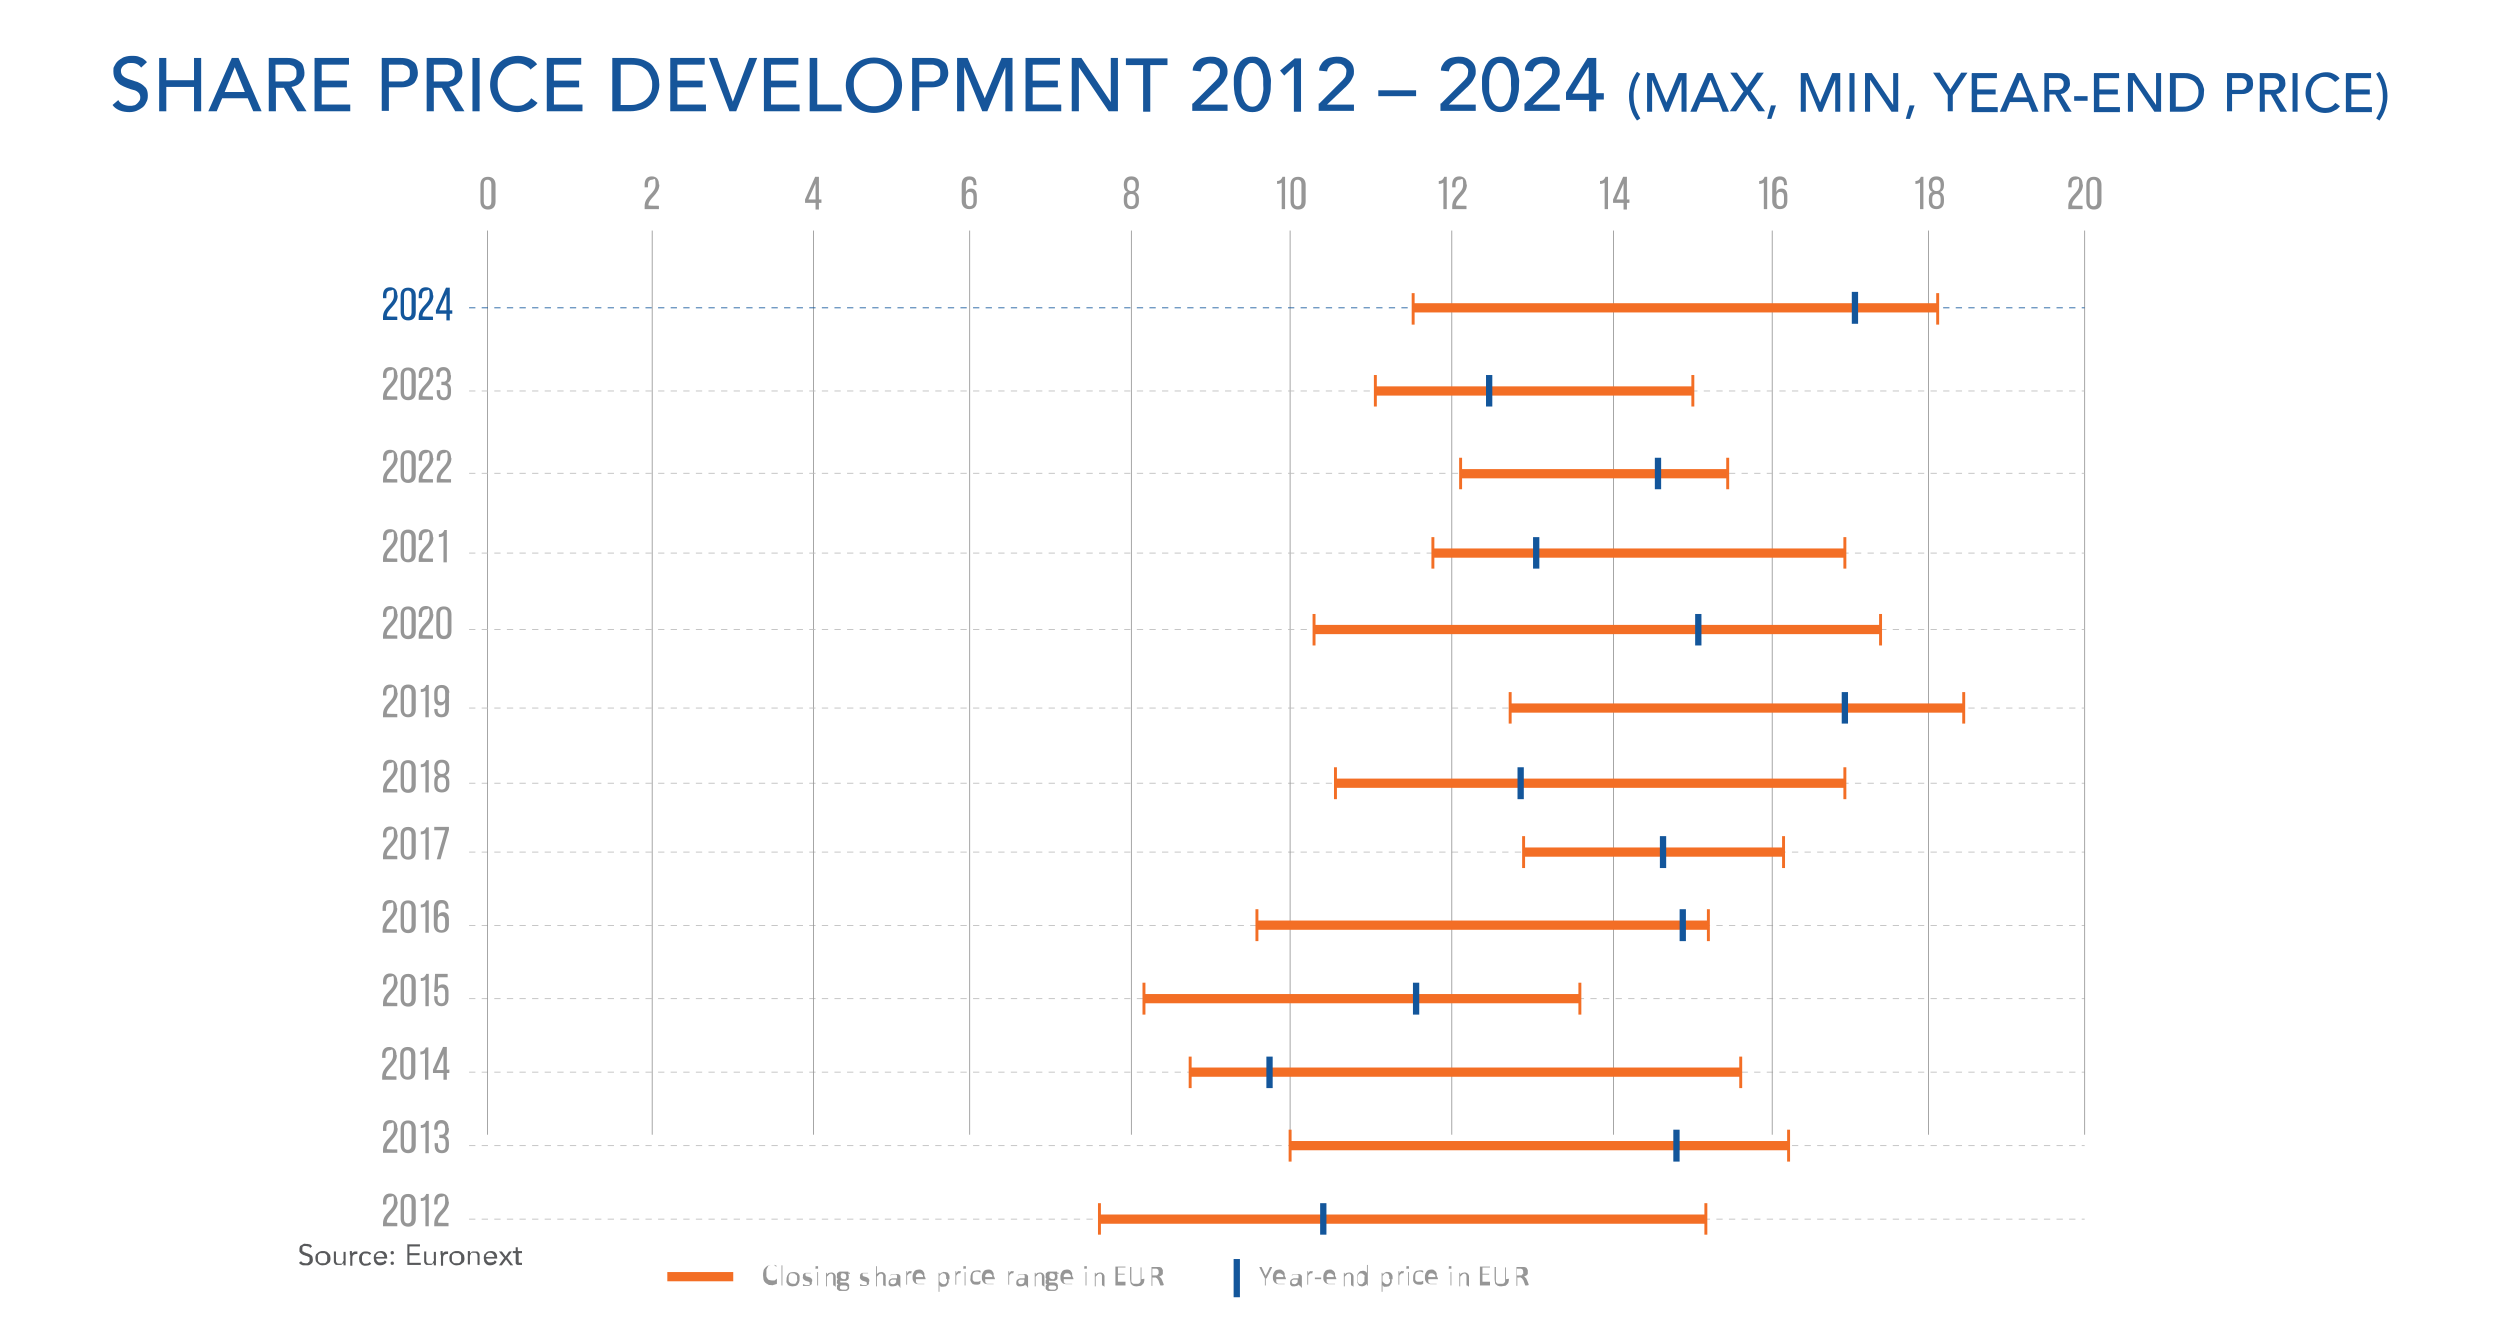 <?xml version="1.0" encoding="UTF-8"?>
<svg id="Layer_1" data-name="Layer 1" xmlns="http://www.w3.org/2000/svg" version="1.1" xmlns:xlink="http://www.w3.org/1999/xlink" viewBox="0 0 595.3 314.6">
  <defs>
    <style>
      .cls-1 {
        fill: #58595b;
      }

      .cls-1, .cls-2, .cls-3, .cls-4, .cls-5 {
        stroke-width: 0px;
      }

      .cls-2 {
        fill: #13569b;
      }

      .cls-6 {
        stroke: #231f20;
      }

      .cls-6, .cls-7, .cls-3, .cls-8, .cls-9, .cls-10, .cls-11, .cls-12, .cls-13 {
        fill: none;
      }

      .cls-7 {
        stroke-width: 2.2px;
      }

      .cls-7, .cls-8, .cls-9, .cls-10, .cls-11, .cls-12, .cls-13 {
        stroke-miterlimit: 10;
      }

      .cls-7, .cls-13 {
        stroke: #f36e25;
      }

      .cls-14 {
        clip-path: url(#clippath-21);
      }

      .cls-4 {
        fill: #969696;
      }

      .cls-8 {
        stroke: #969696;
        stroke-width: .2px;
      }

      .cls-9 {
        stroke: #12579c;
      }

      .cls-9, .cls-12 {
        stroke-dasharray: 0 0 1.5 1.5;
        stroke-width: .2px;
      }

      .cls-10 {
        stroke: #13569b;
        stroke-width: 1.5px;
      }

      .cls-11 {
        stroke-dasharray: 0 0 1.5 1.5;
        stroke-width: .2px;
      }

      .cls-11, .cls-12 {
        stroke: #bcbcbc;
      }

      .cls-15 {
        clip-path: url(#clippath);
      }

      .cls-5 {
        fill: #16559a;
      }

      .cls-13 {
        stroke-width: .7px;
      }
    </style>
    <clipPath id="clippath">
      <rect class="cls-3" width="595.3" height="314.6"/>
    </clipPath>
    <clipPath id="clippath-1">
      <rect class="cls-3" x="88.2" y="38.3" width="418.8" height="272.8"/>
    </clipPath>
    <clipPath id="clippath-3">
      <rect class="cls-3" x="122.7" y="97.6" width="372" height="142.4"/>
    </clipPath>
    <clipPath id="clippath-5">
      <rect class="cls-3" x="122.7" y="97.6" width="372" height="142.4"/>
    </clipPath>
    <clipPath id="clippath-7">
      <rect class="cls-3" x="122.7" y="97.6" width="372" height="142.4"/>
    </clipPath>
    <clipPath id="clippath-9">
      <rect class="cls-3" x="88.2" y="38.3" width="418.8" height="272.8"/>
    </clipPath>
    <clipPath id="clippath-11">
      <rect class="cls-3" x="88.2" y="38.3" width="418.8" height="272.8"/>
    </clipPath>
    <clipPath id="clippath-13">
      <rect class="cls-3" x="88.2" y="38.3" width="418.8" height="272.8"/>
    </clipPath>
    <clipPath id="clippath-15">
      <rect class="cls-3" x="88.2" y="38.3" width="418.8" height="272.8"/>
    </clipPath>
    <clipPath id="clippath-17">
      <rect class="cls-3" x="88.2" y="38.3" width="418.8" height="272.8"/>
    </clipPath>
    <clipPath id="clippath-19">
      <rect class="cls-3" x="88.2" y="38.3" width="418.8" height="272.8"/>
    </clipPath>
    <clipPath id="clippath-21">
      <rect class="cls-3" x="88.2" y="38.3" width="418.8" height="272.8"/>
    </clipPath>
  </defs>
  <g class="cls-15">
    <g>
      <path class="cls-4" d="M185,305.6s0,0,0,.1c0,0,0,0,0,0,0,0,0,0,0,0,0,0,0,0,0,0,0,0,0,0-.2.1,0,0-.2,0-.3.1-.1,0-.2,0-.4.1s-.3,0-.5,0c-.3,0-.6,0-.8-.2-.2-.1-.4-.2-.6-.4-.2-.2-.3-.4-.4-.7,0-.3-.1-.6-.1-1s0-.7.1-1c0-.3.2-.6.4-.8.2-.2.4-.4.6-.5.2-.1.5-.2.8-.2s.3,0,.4,0c.1,0,.2,0,.4,0,.1,0,.2,0,.3.1,0,0,.1,0,.2.1s0,0,0,0c0,0,0,0,0,0,0,0,0,0,0,0s0,0,0,.1,0,0,0,.1,0,0,0,0,0,0,0,0,0,0,0,0c0,0,0,0-.1,0,0,0-.1,0-.2-.2,0,0-.2-.1-.3-.2-.1,0-.3,0-.5,0s-.4,0-.6.1c-.2,0-.3.2-.4.4s-.2.4-.3.6c0,.2,0,.5,0,.8s0,.6,0,.8c0,.2.2.4.3.6.1.2.3.3.4.3.2,0,.4.1.6.1s.3,0,.5,0c.1,0,.3,0,.4-.2,0,0,.2-.1.2-.2,0,0,.1,0,.1,0s0,0,0,0c0,0,0,0,0,0,0,0,0,0,0,0,0,0,0,0,0,.1Z"/>
      <path class="cls-4" d="M186.3,306.1s0,0,0,0c0,0,0,0,0,0,0,0,0,0,0,0,0,0,0,0-.1,0s-.1,0-.1,0,0,0,0,0c0,0,0,0,0,0,0,0,0,0,0,0v-4.8s0,0,0,0c0,0,0,0,0,0,0,0,0,0,0,0,0,0,0,0,.1,0s.1,0,.1,0c0,0,0,0,0,0,0,0,0,0,0,0,0,0,0,0,0,0v4.8Z"/>
      <path class="cls-4" d="M190.4,304.5c0,.3,0,.5-.1.7,0,.2-.2.4-.3.6-.1.2-.3.3-.5.4-.2,0-.4.1-.7.1s-.5,0-.7-.1c-.2,0-.4-.2-.5-.3-.1-.2-.2-.3-.3-.5s0-.5,0-.7,0-.5.1-.7c0-.2.2-.4.3-.6.1-.2.3-.3.5-.4.2,0,.4-.1.7-.1s.5,0,.7.1c.2,0,.4.2.5.3s.2.3.3.5c0,.2,0,.5,0,.7ZM189.8,304.5c0-.2,0-.3,0-.5s0-.3-.2-.4-.2-.2-.3-.3c-.1,0-.3-.1-.5-.1s-.3,0-.5,0c-.1,0-.2.2-.3.3s-.1.2-.2.4c0,.2,0,.3,0,.5s0,.3,0,.5c0,.2,0,.3.2.4,0,.1.2.2.3.3.1,0,.3.1.5.1s.3,0,.5,0c.1,0,.2-.1.3-.3s.1-.2.2-.4,0-.3,0-.5Z"/>
      <path class="cls-4" d="M193.3,305.3c0,.2,0,.3,0,.4,0,.1-.1.2-.3.3-.1,0-.2.2-.4.2s-.3,0-.5,0-.2,0-.3,0c-.1,0-.2,0-.3,0,0,0-.2,0-.2,0,0,0,0,0-.1,0,0,0,0,0,0-.1,0,0,0-.1,0-.2s0,0,0-.1,0,0,0,0c0,0,0,0,0,0,0,0,0,0,0,0,0,0,0,0,.1,0,0,0,.1,0,.2.1,0,0,.2,0,.3.1.1,0,.2,0,.4,0s.2,0,.3,0c0,0,.2,0,.2,0,0,0,.1,0,.1-.2s0-.1,0-.2,0-.2,0-.2c0,0-.1-.1-.2-.2,0,0-.2,0-.3-.1,0,0-.2,0-.3-.1-.1,0-.2,0-.3-.1,0,0-.2-.1-.3-.2s-.1-.2-.2-.3,0-.2,0-.4,0-.2,0-.4c0-.1.1-.2.2-.3,0,0,.2-.2.4-.2s.3,0,.5,0,.2,0,.3,0c0,0,.2,0,.2,0s.1,0,.2,0,0,0,.1,0c0,0,0,0,0,0,0,0,0,0,0,0,0,0,0,0,0,0s0,0,0,0,0,0,0,.1,0,0,0,0c0,0,0,0,0,0,0,0,0,0,0,0,0,0,0,0,0,0,0,0,0,0-.2,0,0,0-.1,0-.2,0,0,0-.2,0-.3,0s-.2,0-.3,0c0,0-.1,0-.2,0s0,0-.1.1c0,0,0,.1,0,.2s0,.2,0,.2c0,0,.1.1.2.2s.2,0,.3.1c0,0,.2,0,.3.1.1,0,.2,0,.3.1,0,0,.2.1.3.2,0,0,.1.2.2.3,0,.1,0,.2,0,.4Z"/>
      <path class="cls-4" d="M194.8,301.8c0,.1,0,.2,0,.3,0,0-.1,0-.3,0s-.2,0-.3,0,0-.1,0-.3,0-.2,0-.3c0,0,.1,0,.3,0s.2,0,.3,0c0,0,0,.1,0,.3ZM194.8,306.1s0,0,0,0c0,0,0,0,0,0,0,0,0,0,0,0,0,0,0,0-.1,0s-.1,0-.1,0,0,0,0,0c0,0,0,0,0,0,0,0,0,0,0,0v-3.2s0,0,0,0c0,0,0,0,0,0,0,0,0,0,0,0s0,0,.1,0,.1,0,.1,0c0,0,0,0,0,0s0,0,0,0c0,0,0,0,0,0v3.2Z"/>
      <path class="cls-4" d="M198.6,306.1s0,0,0,0c0,0,0,0,0,0,0,0,0,0,0,0,0,0,0,0-.1,0s-.1,0-.1,0,0,0,0,0c0,0,0,0,0,0,0,0,0,0,0,0v-1.9c0-.2,0-.3,0-.4s0-.2-.1-.3-.1-.1-.2-.2c0,0-.2,0-.3,0s-.3,0-.4.2c-.1.1-.3.3-.5.5v2.3s0,0,0,0c0,0,0,0,0,0,0,0,0,0,0,0,0,0,0,0-.1,0s-.1,0-.1,0,0,0,0,0c0,0,0,0,0,0,0,0,0,0,0,0v-3.2s0,0,0,0,0,0,0,0,0,0,0,0c0,0,0,0,.1,0s0,0,.1,0c0,0,0,0,0,0,0,0,0,0,0,0s0,0,0,0v.4c.2-.2.4-.4.5-.4.2,0,.4-.1.5-.1s.4,0,.5.1c.1,0,.3.2.4.3,0,.1.2.3.2.4s0,.4,0,.6v2Z"/>
      <path class="cls-4" d="M202.4,303.1c0,0,0,.1,0,.2,0,0,0,0,0,0h-.5c0,0,.1.2.2.3,0,.1,0,.2,0,.3,0,.2,0,.4,0,.5,0,.1-.1.3-.3.4-.1,0-.2.2-.4.2s-.3,0-.5,0-.3,0-.4,0c-.1,0-.2,0-.3-.1,0,0,0,0-.1.1s0,.1,0,.2,0,.2.1.2c0,0,.2,0,.3,0h.8c.2,0,.3,0,.4.1.1,0,.2,0,.3.2,0,0,.2.2.2.3,0,.1,0,.2,0,.4s0,.3,0,.4-.2.3-.3.4c-.1.1-.3.2-.5.2-.2,0-.4,0-.7,0s-.5,0-.7,0c-.2,0-.3-.1-.4-.2-.1,0-.2-.2-.3-.3,0-.1,0-.2,0-.3s0-.2,0-.2c0,0,0-.1,0-.2,0,0,0-.1.1-.2,0,0,.1-.1.2-.2-.1,0-.2-.1-.3-.2s0-.2,0-.3,0-.3,0-.4c0-.1.1-.2.2-.3,0,0-.1-.2-.2-.3s0-.2,0-.4,0-.3,0-.5.1-.3.3-.4c.1-.1.2-.2.4-.2.2,0,.3,0,.5,0s.2,0,.3,0,.2,0,.2,0h1s0,0,0,0c0,0,0,0,0,.2ZM201.8,306.5c0-.1,0-.2-.2-.3s-.3-.1-.5-.1h-.8c0,0-.1,0-.2.1,0,0,0,.1-.1.2,0,0,0,0,0,.1s0,0,0,.1c0,.2,0,.3.2.4s.4.1.7.1.3,0,.4,0c.1,0,.2,0,.3-.1,0,0,.1-.1.2-.2s0-.2,0-.2ZM201.5,303.9c0-.2,0-.4-.2-.5s-.3-.2-.5-.2-.2,0-.3,0-.2,0-.2.2c0,0,0,.1-.1.2s0,.2,0,.3c0,.2,0,.4.2.5.1.1.3.2.5.2s.2,0,.3,0c0,0,.2,0,.2-.2s0-.1.1-.2,0-.2,0-.3Z"/>
      <path class="cls-4" d="M206.9,305.3c0,.2,0,.3,0,.4,0,.1-.1.2-.3.3-.1,0-.2.2-.4.2s-.3,0-.5,0-.2,0-.3,0c-.1,0-.2,0-.3,0,0,0-.2,0-.2,0,0,0,0,0-.1,0,0,0,0,0,0-.1,0,0,0-.1,0-.2s0,0,0-.1,0,0,0,0c0,0,0,0,0,0,0,0,0,0,0,0,0,0,0,0,.1,0,0,0,.1,0,.2.1,0,0,.2,0,.3.1.1,0,.2,0,.4,0s.2,0,.3,0c0,0,.2,0,.2,0,0,0,.1,0,.1-.2s0-.1,0-.2,0-.2,0-.2c0,0-.1-.1-.2-.2,0,0-.2,0-.3-.1,0,0-.2,0-.3-.1-.1,0-.2,0-.3-.1,0,0-.2-.1-.3-.2s-.1-.2-.2-.3,0-.2,0-.4,0-.2,0-.4c0-.1.1-.2.2-.3,0,0,.2-.2.4-.2s.3,0,.5,0,.2,0,.3,0c0,0,.2,0,.2,0s.1,0,.2,0,0,0,.1,0c0,0,0,0,0,0,0,0,0,0,0,0,0,0,0,0,0,0s0,0,0,0,0,0,0,.1,0,0,0,0c0,0,0,0,0,0,0,0,0,0,0,0,0,0,0,0,0,0,0,0,0,0-.2,0,0,0-.1,0-.2,0,0,0-.2,0-.3,0s-.2,0-.3,0c0,0-.1,0-.2,0s0,0-.1.1c0,0,0,.1,0,.2s0,.2,0,.2c0,0,.1.1.2.2s.2,0,.3.1c0,0,.2,0,.3.1.1,0,.2,0,.3.1,0,0,.2.1.3.2,0,0,.1.2.2.3,0,.1,0,.2,0,.4Z"/>
      <path class="cls-4" d="M210.5,306.1s0,0,0,0c0,0,0,0,0,0,0,0,0,0,0,0,0,0,0,0-.1,0s-.1,0-.1,0,0,0,0,0c0,0,0,0,0,0,0,0,0,0,0,0v-1.9c0-.2,0-.3,0-.4s0-.2-.1-.3-.1-.1-.2-.2c0,0-.2,0-.3,0s-.3,0-.4.2c-.1.1-.3.3-.5.5v2.3s0,0,0,0c0,0,0,0,0,0,0,0,0,0,0,0,0,0,0,0-.1,0s-.1,0-.1,0,0,0,0,0c0,0,0,0,0,0,0,0,0,0,0,0v-4.8s0,0,0,0c0,0,0,0,0,0,0,0,0,0,0,0,0,0,0,0,.1,0s.1,0,.1,0c0,0,0,0,0,0,0,0,0,0,0,0,0,0,0,0,0,0v1.9c.2-.2.3-.3.5-.4.2,0,.3-.1.5-.1s.4,0,.5.1c.1,0,.3.2.4.3,0,.1.2.3.2.4s0,.4,0,.6v2Z"/>
      <path class="cls-4" d="M214,306.1s0,0,0,0,0,0,0,0c0,0,0,0-.1,0s-.1,0-.1,0,0,0,0,0,0,0,0,0v-.3c-.1.2-.3.3-.5.4-.2,0-.4.1-.6.1s-.3,0-.5,0-.3-.1-.4-.2c0,0-.2-.2-.2-.3s0-.3,0-.4,0-.3.1-.5c0-.1.2-.2.3-.3.1,0,.3-.2.5-.2s.4,0,.7,0h.4v-.3c0-.1,0-.2,0-.3,0,0,0-.2-.1-.2,0,0-.1-.1-.2-.1s-.2,0-.3,0-.3,0-.4,0c-.1,0-.2,0-.3.1s-.2,0-.2.1c0,0-.1,0-.1,0s0,0,0,0c0,0,0,0,0,0,0,0,0,0,0,0,0,0,0,0,0,0,0,0,0-.1,0-.1,0,0,0,0,0,0s0,0,.2-.1c0,0,.2,0,.3-.1.1,0,.2,0,.3,0,.1,0,.2,0,.4,0,.2,0,.4,0,.6,0,.2,0,.3.1.4.2.1.1.2.2.2.4,0,.2,0,.3,0,.5v2.2ZM213.4,304.7h-.5c-.2,0-.3,0-.4,0-.1,0-.2,0-.3.1,0,0-.1.1-.2.2s0,.2,0,.3c0,.2,0,.3.2.4.1,0,.3.1.4.1s.3,0,.4-.1c.1,0,.3-.2.4-.4v-.7Z"/>
      <path class="cls-4" d="M217,303.1c0,0,0,0,0,.1s0,0,0,0c0,0,0,0,0,0s0,0,0,0,0,0,0,0,0,0,0,0,0,0-.1,0c0,0,0,0-.1,0s-.1,0-.2,0c0,0-.1,0-.2.1,0,0-.1.1-.2.2s-.1.2-.2.3v2.1s0,0,0,0c0,0,0,0,0,0,0,0,0,0,0,0,0,0,0,0-.1,0s-.1,0-.1,0,0,0,0,0c0,0,0,0,0,0,0,0,0,0,0,0v-3.2s0,0,0,0,0,0,0,0,0,0,0,0c0,0,0,0,.1,0s0,0,.1,0c0,0,0,0,0,0,0,0,0,0,0,0s0,0,0,0v.5c0-.1.2-.2.2-.3,0,0,.2-.1.2-.2s.1,0,.2,0,.1,0,.2,0,0,0,.1,0c0,0,0,0,.1,0s0,0,.1,0,0,0,0,0c0,0,0,0,0,0,0,0,0,0,0,0s0,0,0,0c0,0,0,0,0,.1Z"/>
      <path class="cls-4" d="M220.4,304.4c0,0,0,.2,0,.2,0,0-.1,0-.2,0h-2.1c0,.2,0,.3,0,.5,0,.1,0,.3.2.4,0,.1.2.2.3.2.1,0,.3,0,.5,0s.3,0,.4,0c.1,0,.2,0,.3,0,0,0,.2,0,.2,0,0,0,0,0,.1,0s0,0,0,0c0,0,0,0,0,0,0,0,0,0,0,0,0,0,0,0,0,.1s0,0,0,0,0,0,0,0c0,0,0,0,0,0,0,0,0,0,0,0s0,0-.1,0-.1,0-.3,0-.2,0-.4,0c-.1,0-.3,0-.4,0-.3,0-.5,0-.7-.1-.2,0-.4-.2-.5-.3-.1-.1-.2-.3-.3-.5s-.1-.5-.1-.8,0-.5.1-.7c0-.2.2-.4.3-.6.1-.2.3-.3.5-.4.2,0,.4-.1.6-.1s.5,0,.6.1c.2,0,.3.2.4.3s.2.3.3.5c0,.2,0,.4,0,.6h0ZM219.8,304.2c0-.3,0-.6-.2-.7-.1-.2-.4-.3-.6-.3s-.3,0-.4,0-.2.1-.3.2c0,0-.1.2-.2.3,0,.1,0,.2,0,.4h1.8Z"/>
      <path class="cls-4" d="M225.9,304.5c0,.3,0,.5,0,.8,0,.2-.2.4-.3.6-.1.2-.3.3-.4.4-.2,0-.4.1-.6.1s-.2,0-.3,0c0,0-.2,0-.2,0,0,0-.2,0-.2-.2,0,0-.2-.1-.2-.2v1.6s0,0,0,0c0,0,0,0,0,0,0,0,0,0,0,0,0,0,0,0-.1,0s-.1,0-.1,0c0,0,0,0,0,0,0,0,0,0,0,0,0,0,0,0,0,0v-4.5s0,0,0,0c0,0,0,0,0,0,0,0,0,0,0,0,0,0,0,0,.1,0s0,0,.1,0c0,0,0,0,0,0,0,0,0,0,0,0,0,0,0,0,0,0v.4c0-.1.2-.2.3-.3s.2-.1.3-.2c0,0,.2,0,.3-.1s.2,0,.3,0c.2,0,.4,0,.6.1.2,0,.3.2.4.4.1.2.2.3.2.6s0,.4,0,.7ZM225.3,304.5c0-.2,0-.3,0-.5,0-.2,0-.3-.1-.4,0-.1-.1-.2-.2-.3-.1,0-.2-.1-.4-.1s-.2,0-.2,0c0,0-.1,0-.2.1,0,0-.2.1-.2.2,0,0-.2.2-.3.3v1.3c.2.2.3.4.5.5.1.1.3.2.5.2s.3,0,.4-.1c.1,0,.2-.2.3-.3,0-.1.1-.3.1-.4s0-.3,0-.4Z"/>
      <path class="cls-4" d="M228.7,303.1c0,0,0,0,0,.1s0,0,0,0c0,0,0,0,0,0s0,0,0,0,0,0,0,0,0,0,0,0,0,0-.1,0c0,0,0,0-.1,0s-.1,0-.2,0c0,0-.1,0-.2.1,0,0-.1.1-.2.2s-.1.2-.2.3v2.1s0,0,0,0c0,0,0,0,0,0,0,0,0,0,0,0,0,0,0,0-.1,0s-.1,0-.1,0,0,0,0,0c0,0,0,0,0,0,0,0,0,0,0,0v-3.2s0,0,0,0,0,0,0,0,0,0,0,0c0,0,0,0,.1,0s0,0,.1,0c0,0,0,0,0,0,0,0,0,0,0,0s0,0,0,0v.5c0-.1.2-.2.2-.3,0,0,.2-.1.2-.2s.1,0,.2,0,.1,0,.2,0,0,0,.1,0c0,0,0,0,.1,0s0,0,.1,0,0,0,0,0c0,0,0,0,0,0,0,0,0,0,0,0s0,0,0,0c0,0,0,0,0,.1Z"/>
      <path class="cls-4" d="M230,301.8c0,.1,0,.2,0,.3,0,0-.1,0-.3,0s-.2,0-.3,0,0-.1,0-.3,0-.2,0-.3c0,0,.1,0,.3,0s.2,0,.3,0c0,0,0,.1,0,.3ZM229.9,306.1s0,0,0,0c0,0,0,0,0,0,0,0,0,0,0,0,0,0,0,0-.1,0s-.1,0-.1,0,0,0,0,0c0,0,0,0,0,0,0,0,0,0,0,0v-3.2s0,0,0,0c0,0,0,0,0,0,0,0,0,0,0,0s0,0,.1,0,.1,0,.1,0c0,0,0,0,0,0s0,0,0,0c0,0,0,0,0,0v3.2Z"/>
      <path class="cls-4" d="M233.4,305.6s0,0,0,.1c0,0,0,0,0,0,0,0,0,0,0,0,0,0,0,0,0,0,0,0,0,0-.2.1,0,0-.2,0-.2.1,0,0-.2,0-.3,0-.1,0-.2,0-.3,0-.2,0-.4,0-.6-.1-.2,0-.3-.2-.4-.3-.1-.1-.2-.3-.3-.5s0-.5,0-.7,0-.6.1-.8c0-.2.2-.4.3-.6.1-.1.3-.3.5-.3.2,0,.4-.1.6-.1s.2,0,.3,0c0,0,.2,0,.3,0,0,0,.2,0,.2.1,0,0,.1,0,.1.1,0,0,0,0,0,0s0,0,0,0c0,0,0,0,0,0,0,0,0,0,0,.1,0,0,0,.2,0,.2s0,0,0,0,0,0-.1,0c0,0-.1,0-.2-.1s-.2,0-.3-.1c-.1,0-.2,0-.4,0-.3,0-.5.1-.7.3s-.2.5-.2,1,0,.4,0,.5,0,.3.2.4c0,.1.2.2.3.2.1,0,.2,0,.4,0s.3,0,.4,0c.1,0,.2,0,.3-.1,0,0,.1,0,.2-.1,0,0,0,0,.1,0s0,0,0,0c0,0,0,0,0,0s0,0,0,0c0,0,0,0,0,.1Z"/>
      <path class="cls-4" d="M236.9,304.4c0,0,0,.2,0,.2,0,0-.1,0-.2,0h-2.1c0,.2,0,.3,0,.5,0,.1,0,.3.2.4,0,.1.2.2.3.2.1,0,.3,0,.5,0s.3,0,.4,0c.1,0,.2,0,.3,0,0,0,.2,0,.2,0,0,0,0,0,.1,0s0,0,0,0c0,0,0,0,0,0,0,0,0,0,0,0,0,0,0,0,0,.1s0,0,0,0,0,0,0,0c0,0,0,0,0,0,0,0,0,0,0,0s0,0-.1,0-.1,0-.3,0-.2,0-.4,0c-.1,0-.3,0-.4,0-.3,0-.5,0-.7-.1-.2,0-.4-.2-.5-.3-.1-.1-.2-.3-.3-.5s-.1-.5-.1-.8,0-.5.1-.7c0-.2.2-.4.3-.6.1-.2.3-.3.5-.4.2,0,.4-.1.6-.1s.5,0,.6.1c.2,0,.3.2.4.3s.2.3.3.5c0,.2,0,.4,0,.6h0ZM236.3,304.2c0-.3,0-.6-.2-.7-.1-.2-.4-.3-.6-.3s-.3,0-.4,0-.2.1-.3.2c0,0-.1.2-.2.3,0,.1,0,.2,0,.4h1.8Z"/>
      <path class="cls-4" d="M241.3,303.1c0,0,0,0,0,.1s0,0,0,0c0,0,0,0,0,0s0,0,0,0,0,0,0,0,0,0,0,0,0,0-.1,0c0,0,0,0-.1,0s-.1,0-.2,0c0,0-.1,0-.2.1,0,0-.1.1-.2.2s-.1.2-.2.3v2.1s0,0,0,0c0,0,0,0,0,0,0,0,0,0,0,0,0,0,0,0-.1,0s-.1,0-.1,0,0,0,0,0c0,0,0,0,0,0,0,0,0,0,0,0v-3.2s0,0,0,0,0,0,0,0,0,0,0,0c0,0,0,0,.1,0s0,0,.1,0c0,0,0,0,0,0,0,0,0,0,0,0s0,0,0,0v.5c0-.1.2-.2.2-.3,0,0,.2-.1.2-.2s.1,0,.2,0,.1,0,.2,0,0,0,.1,0c0,0,0,0,.1,0s0,0,.1,0,0,0,0,0c0,0,0,0,0,0,0,0,0,0,0,0s0,0,0,0c0,0,0,0,0,.1Z"/>
      <path class="cls-4" d="M244.4,306.1s0,0,0,0,0,0,0,0c0,0,0,0-.1,0s-.1,0-.1,0,0,0,0,0,0,0,0,0v-.3c-.1.2-.3.3-.5.4-.2,0-.4.1-.6.1s-.3,0-.5,0-.3-.1-.4-.2c0,0-.2-.2-.2-.3s0-.3,0-.4,0-.3.1-.5c0-.1.2-.2.3-.3.1,0,.3-.2.5-.2s.4,0,.7,0h.4v-.3c0-.1,0-.2,0-.3,0,0,0-.2-.1-.2,0,0-.1-.1-.2-.1s-.2,0-.3,0-.3,0-.4,0c-.1,0-.2,0-.3.1s-.2,0-.2.1c0,0-.1,0-.1,0s0,0,0,0c0,0,0,0,0,0,0,0,0,0,0,0,0,0,0,0,0,0,0,0,0-.1,0-.1,0,0,0,0,0,0s0,0,.2-.1c0,0,.2,0,.3-.1.1,0,.2,0,.3,0,.1,0,.2,0,.4,0,.2,0,.4,0,.6,0,.2,0,.3.1.4.2.1.1.2.2.2.4,0,.2,0,.3,0,.5v2.2ZM243.9,304.7h-.5c-.2,0-.3,0-.4,0-.1,0-.2,0-.3.1,0,0-.1.1-.2.2s0,.2,0,.3c0,.2,0,.3.2.4.1,0,.3.1.4.1s.3,0,.4-.1c.1,0,.3-.2.4-.4v-.7Z"/>
      <path class="cls-4" d="M248.3,306.1s0,0,0,0c0,0,0,0,0,0,0,0,0,0,0,0,0,0,0,0-.1,0s-.1,0-.1,0,0,0,0,0c0,0,0,0,0,0,0,0,0,0,0,0v-1.9c0-.2,0-.3,0-.4s0-.2-.1-.3-.1-.1-.2-.2c0,0-.2,0-.3,0s-.3,0-.4.2c-.1.1-.3.3-.5.5v2.3s0,0,0,0c0,0,0,0,0,0,0,0,0,0,0,0,0,0,0,0-.1,0s-.1,0-.1,0,0,0,0,0c0,0,0,0,0,0,0,0,0,0,0,0v-3.2s0,0,0,0,0,0,0,0,0,0,0,0c0,0,0,0,.1,0s0,0,.1,0c0,0,0,0,0,0,0,0,0,0,0,0s0,0,0,0v.4c.2-.2.4-.4.5-.4.2,0,.4-.1.5-.1s.4,0,.5.1c.1,0,.3.2.4.3,0,.1.2.3.2.4s0,.4,0,.6v2Z"/>
      <path class="cls-4" d="M252.1,303.1c0,0,0,.1,0,.2,0,0,0,0,0,0h-.5c0,0,.1.2.2.3,0,.1,0,.2,0,.3,0,.2,0,.4,0,.5,0,.1-.1.3-.3.4-.1,0-.2.2-.4.2s-.3,0-.5,0-.3,0-.4,0c-.1,0-.2,0-.3-.1,0,0,0,0-.1.1s0,.1,0,.2,0,.2.1.2c0,0,.2,0,.3,0h.8c.2,0,.3,0,.4.1.1,0,.2,0,.3.2,0,0,.2.2.2.3,0,.1,0,.2,0,.4s0,.3,0,.4-.2.3-.3.4c-.1.1-.3.2-.5.2-.2,0-.4,0-.7,0s-.5,0-.7,0c-.2,0-.3-.1-.4-.2-.1,0-.2-.2-.3-.3,0-.1,0-.2,0-.3s0-.2,0-.2c0,0,0-.1,0-.2,0,0,0-.1.1-.2,0,0,.1-.1.2-.2-.1,0-.2-.1-.3-.2s0-.2,0-.3,0-.3,0-.4c0-.1.1-.2.2-.3,0,0-.1-.2-.2-.3s0-.2,0-.4,0-.3,0-.5.1-.3.3-.4c.1-.1.2-.2.4-.2.2,0,.3,0,.5,0s.2,0,.3,0,.2,0,.2,0h1s0,0,0,0c0,0,0,0,0,.2ZM251.5,306.5c0-.1,0-.2-.2-.3s-.3-.1-.5-.1h-.8c0,0-.1,0-.2.1,0,0,0,.1-.1.2,0,0,0,0,0,.1s0,0,0,.1c0,.2,0,.3.2.4s.4.1.7.1.3,0,.4,0c.1,0,.2,0,.3-.1,0,0,.1-.1.2-.2s0-.2,0-.2ZM251.2,303.9c0-.2,0-.4-.2-.5s-.3-.2-.5-.2-.2,0-.3,0-.2,0-.2.2c0,0,0,.1-.1.2s0,.2,0,.3c0,.2,0,.4.2.5.1.1.3.2.5.2s.2,0,.3,0c0,0,.2,0,.2-.2s0-.1.1-.2,0-.2,0-.3Z"/>
      <path class="cls-4" d="M255.6,304.4c0,0,0,.2,0,.2,0,0-.1,0-.2,0h-2.1c0,.2,0,.3,0,.5,0,.1,0,.3.2.4,0,.1.2.2.3.2.1,0,.3,0,.5,0s.3,0,.4,0c.1,0,.2,0,.3,0,0,0,.2,0,.2,0,0,0,0,0,.1,0s0,0,0,0c0,0,0,0,0,0,0,0,0,0,0,0,0,0,0,0,0,.1s0,0,0,0,0,0,0,0c0,0,0,0,0,0,0,0,0,0,0,0s0,0-.1,0-.1,0-.3,0-.2,0-.4,0c-.1,0-.3,0-.4,0-.3,0-.5,0-.7-.1-.2,0-.4-.2-.5-.3-.1-.1-.2-.3-.3-.5s-.1-.5-.1-.8,0-.5.1-.7c0-.2.2-.4.3-.6.1-.2.3-.3.5-.4.2,0,.4-.1.6-.1s.5,0,.6.1c.2,0,.3.2.4.3s.2.3.3.5c0,.2,0,.4,0,.6h0ZM255,304.2c0-.3,0-.6-.2-.7-.1-.2-.4-.3-.6-.3s-.3,0-.4,0-.2.1-.3.2c0,0-.1.2-.2.3,0,.1,0,.2,0,.4h1.8Z"/>
      <path class="cls-4" d="M258.8,301.8c0,.1,0,.2,0,.3,0,0-.1,0-.3,0s-.2,0-.3,0,0-.1,0-.3,0-.2,0-.3c0,0,.1,0,.3,0s.2,0,.3,0c0,0,0,.1,0,.3ZM258.7,306.1s0,0,0,0c0,0,0,0,0,0,0,0,0,0,0,0,0,0,0,0-.1,0s-.1,0-.1,0,0,0,0,0c0,0,0,0,0,0,0,0,0,0,0,0v-3.2s0,0,0,0c0,0,0,0,0,0,0,0,0,0,0,0s0,0,.1,0,.1,0,.1,0c0,0,0,0,0,0s0,0,0,0c0,0,0,0,0,0v3.2Z"/>
      <path class="cls-4" d="M262.6,306.1s0,0,0,0c0,0,0,0,0,0,0,0,0,0,0,0,0,0,0,0-.1,0s-.1,0-.1,0,0,0,0,0c0,0,0,0,0,0,0,0,0,0,0,0v-1.9c0-.2,0-.3,0-.4s0-.2-.1-.3-.1-.1-.2-.2c0,0-.2,0-.3,0s-.3,0-.4.2c-.1.1-.3.3-.5.5v2.3s0,0,0,0c0,0,0,0,0,0,0,0,0,0,0,0,0,0,0,0-.1,0s-.1,0-.1,0,0,0,0,0c0,0,0,0,0,0,0,0,0,0,0,0v-3.2s0,0,0,0,0,0,0,0,0,0,0,0c0,0,0,0,.1,0s0,0,.1,0c0,0,0,0,0,0,0,0,0,0,0,0s0,0,0,0v.4c.2-.2.4-.4.5-.4.2,0,.4-.1.5-.1s.4,0,.5.1c.1,0,.3.2.4.3,0,.1.2.3.2.4s0,.4,0,.6v2Z"/>
      <path class="cls-4" d="M268,306s0,0,0,.1,0,0,0,0c0,0,0,0,0,0,0,0,0,0,0,0h-2.2c0,0-.1,0-.2,0,0,0,0-.1,0-.2v-4.1c0,0,0-.2,0-.2,0,0,.1,0,.2,0h2.2s0,0,0,0,0,0,0,0c0,0,0,0,0,0,0,0,0,0,0,.1s0,0,0,.1c0,0,0,0,0,0,0,0,0,0,0,0,0,0,0,0,0,0h-1.8v1.5h1.6s0,0,0,0c0,0,0,0,0,0,0,0,0,0,0,0s0,0,0,.1,0,0,0,.1,0,0,0,0c0,0,0,0,0,0,0,0,0,0,0,0h-1.6v1.7h1.8s0,0,0,0,0,0,0,0c0,0,0,0,0,0,0,0,0,0,0,.1Z"/>
      <path class="cls-4" d="M272.5,304.5c0,.3,0,.5-.1.8,0,.2-.2.4-.4.6-.2.2-.3.3-.6.3-.2,0-.5.1-.7.1s-.5,0-.7-.1c-.2,0-.4-.2-.5-.3s-.3-.3-.3-.5c0-.2-.1-.5-.1-.8v-2.9s0,0,0,0c0,0,0,0,0,0,0,0,0,0,0,0,0,0,0,0,.2,0s.1,0,.1,0c0,0,0,0,0,0,0,0,0,0,0,0,0,0,0,0,0,0v2.8c0,.2,0,.4,0,.6,0,.2.1.3.2.4s.2.2.4.2.3,0,.5,0,.3,0,.5,0c.1,0,.3-.1.4-.2,0-.1.2-.2.2-.4s0-.3,0-.5v-2.8s0,0,0,0c0,0,0,0,0,0,0,0,0,0,0,0,0,0,0,0,.1,0s.1,0,.1,0c0,0,0,0,0,0,0,0,0,0,0,0,0,0,0,0,0,0v2.8Z"/>
      <path class="cls-4" d="M276.8,306.1s0,0,0,0c0,0,0,0,0,0,0,0,0,0-.1,0s-.1,0-.2,0-.1,0-.2,0,0,0,0,0c0,0,0,0,0,0s0,0,0,0l-.4-1.1c0-.1-.1-.2-.2-.3,0-.1-.1-.2-.2-.3,0,0-.2-.1-.3-.2-.1,0-.2,0-.4,0h-.4v2s0,0,0,0,0,0,0,0c0,0,0,0,0,0s0,0-.1,0-.1,0-.1,0,0,0,0,0c0,0,0,0,0,0,0,0,0,0,0,0v-4.3c0,0,0-.2,0-.2,0,0,.1,0,.2,0h1c.1,0,.2,0,.3,0s.1,0,.2,0c.2,0,.3,0,.5.1.1,0,.3.2.3.3,0,.1.2.2.2.4s0,.3,0,.4,0,.3,0,.4c0,.1-.1.2-.2.3,0,0-.2.2-.3.2s-.2.1-.4.2c0,0,.1,0,.2.1,0,0,.1.1.2.2,0,0,.1.2.2.2,0,0,0,.2.1.3l.4,1c0,0,0,.1,0,.2,0,0,0,0,0,0ZM275.9,302.9c0-.2,0-.3-.1-.5,0-.1-.2-.2-.4-.3,0,0-.1,0-.2,0,0,0-.2,0-.3,0h-.5v1.6h.6c.2,0,.3,0,.4,0s.2,0,.3-.2c0,0,.1-.2.2-.2,0,0,0-.2,0-.3Z"/>
    </g>
    <g>
      <path class="cls-4" d="M301.4,304.4v1.7s0,0,0,0c0,0,0,0,0,0,0,0,0,0,0,0s0,0-.1,0-.1,0-.1,0,0,0,0,0c0,0,0,0,0,0,0,0,0,0,0,0v-1.7l-1.3-2.6c0,0,0,0,0-.1s0,0,0,0c0,0,0,0,0,0,0,0,.1,0,.2,0s.1,0,.2,0c0,0,0,0,.1,0,0,0,0,0,0,0,0,0,0,0,0,0l.6,1.3c0,.1.1.3.2.4s.1.3.2.4h0c0-.1.1-.3.2-.4,0-.1.1-.3.2-.4l.6-1.3s0,0,0,0c0,0,0,0,0,0,0,0,0,0,0,0,0,0,0,0,.2,0s.2,0,.2,0c0,0,0,0,.1,0,0,0,0,0,0,0s0,0,0,.1l-1.3,2.6Z"/>
      <path class="cls-4" d="M306.2,304.4c0,0,0,.2,0,.2,0,0-.1,0-.2,0h-2.1c0,.2,0,.3,0,.5,0,.1,0,.3.2.4,0,.1.2.2.3.2.1,0,.3,0,.5,0s.3,0,.4,0c.1,0,.2,0,.3,0,0,0,.2,0,.2,0s0,0,.1,0,0,0,0,0c0,0,0,0,0,0,0,0,0,0,0,0,0,0,0,0,0,.1s0,0,0,0c0,0,0,0,0,0,0,0,0,0,0,0,0,0,0,0,0,0,0,0,0,0-.1,0s-.1,0-.3,0-.2,0-.4,0-.3,0-.4,0c-.3,0-.5,0-.7-.1s-.4-.2-.5-.3c-.1-.1-.2-.3-.3-.5s-.1-.5-.1-.8,0-.5.1-.7c0-.2.2-.4.3-.6s.3-.3.5-.4c.2,0,.4-.1.6-.1s.5,0,.6.1.3.2.4.3c.1.1.2.3.3.5,0,.2,0,.4,0,.6h0ZM305.6,304.2c0-.3,0-.6-.2-.7s-.4-.3-.6-.3-.3,0-.4,0c-.1,0-.2.1-.3.2s-.1.2-.2.3c0,.1,0,.2,0,.4h1.8Z"/>
      <path class="cls-4" d="M309.5,306.1s0,0,0,0c0,0,0,0,0,0,0,0,0,0-.1,0s-.1,0-.1,0,0,0,0,0,0,0,0,0v-.3c-.1.2-.3.3-.5.4-.2,0-.4.1-.5.1s-.3,0-.5,0-.3-.1-.4-.2c0,0-.2-.2-.2-.3s0-.3,0-.4,0-.3.1-.5c0-.1.2-.2.3-.3.1,0,.3-.2.5-.2.2,0,.4,0,.7,0h.4v-.3c0-.1,0-.2,0-.3,0,0,0-.2-.1-.2,0,0-.1-.1-.2-.1s-.2,0-.3,0-.3,0-.4,0c-.1,0-.2,0-.3.1s-.2,0-.2.1c0,0-.1,0-.1,0s0,0,0,0c0,0,0,0,0,0,0,0,0,0,0,0,0,0,0,0,0,0,0,0,0-.1,0-.1,0,0,0,0,0,0s0,0,.2-.1.2,0,.3-.1c.1,0,.2,0,.3,0,.1,0,.2,0,.4,0,.2,0,.4,0,.6,0,.2,0,.3.1.4.2s.2.2.2.4c0,.2,0,.3,0,.5v2.2ZM309,304.7h-.5c-.2,0-.3,0-.4,0-.1,0-.2,0-.3.1,0,0-.1.1-.2.2s0,.2,0,.3c0,.2,0,.3.2.4.1,0,.3.1.4.1s.3,0,.4-.1.3-.2.4-.4v-.7Z"/>
      <path class="cls-4" d="M312.5,303.1c0,0,0,0,0,.1s0,0,0,0c0,0,0,0,0,0s0,0,0,0,0,0,0,0c0,0,0,0,0,0s0,0-.1,0c0,0,0,0-.1,0s-.1,0-.2,0c0,0-.1,0-.2.1,0,0-.1.1-.2.2s-.1.2-.2.3v2.1s0,0,0,0c0,0,0,0,0,0,0,0,0,0,0,0s0,0-.1,0-.1,0-.1,0c0,0,0,0,0,0,0,0,0,0,0,0,0,0,0,0,0,0v-3.2s0,0,0,0c0,0,0,0,0,0,0,0,0,0,0,0,0,0,0,0,.1,0s0,0,.1,0c0,0,0,0,0,0,0,0,0,0,0,0,0,0,0,0,0,0v.5c0-.1.2-.2.2-.3,0,0,.2-.1.2-.2s.1,0,.2,0,.1,0,.2,0,0,0,.1,0c0,0,0,0,.1,0s0,0,.1,0c0,0,0,0,0,0,0,0,0,0,0,0s0,0,0,0c0,0,0,0,0,0s0,0,0,.1Z"/>
      <path class="cls-4" d="M314.6,304.4c0,0,0,.2,0,.2s0,0,0,0h-1.5s0,0,0,0,0-.1,0-.2,0-.2,0-.2c0,0,0,0,0,0h1.5s0,0,0,0c0,0,0,0,0,0,0,0,0,0,0,0,0,0,0,0,0,.1Z"/>
      <path class="cls-4" d="M318.2,304.4c0,0,0,.2,0,.2,0,0-.1,0-.2,0h-2.1c0,.2,0,.3,0,.5,0,.1,0,.3.2.4,0,.1.2.2.3.2.1,0,.3,0,.5,0s.3,0,.4,0c.1,0,.2,0,.3,0,0,0,.2,0,.2,0s0,0,.1,0,0,0,0,0c0,0,0,0,0,0,0,0,0,0,0,0,0,0,0,0,0,.1s0,0,0,0c0,0,0,0,0,0,0,0,0,0,0,0,0,0,0,0,0,0,0,0,0,0-.1,0s-.1,0-.3,0-.2,0-.4,0-.3,0-.4,0c-.3,0-.5,0-.7-.1s-.4-.2-.5-.3c-.1-.1-.2-.3-.3-.5s-.1-.5-.1-.8,0-.5.1-.7c0-.2.2-.4.3-.6s.3-.3.5-.4c.2,0,.4-.1.6-.1s.5,0,.6.1.3.2.4.3c.1.1.2.3.3.5,0,.2,0,.4,0,.6h0ZM317.6,304.2c0-.3,0-.6-.2-.7s-.4-.3-.6-.3-.3,0-.4,0c-.1,0-.2.1-.3.2s-.1.2-.2.3c0,.1,0,.2,0,.4h1.8Z"/>
      <path class="cls-4" d="M321.9,306.1s0,0,0,0c0,0,0,0,0,0,0,0,0,0,0,0s0,0-.1,0-.1,0-.1,0,0,0,0,0c0,0,0,0,0,0,0,0,0,0,0,0v-1.9c0-.2,0-.3,0-.4s0-.2-.1-.3c0,0-.1-.1-.2-.2s-.2,0-.3,0-.3,0-.4.2c-.1.1-.3.3-.5.5v2.3s0,0,0,0c0,0,0,0,0,0,0,0,0,0,0,0s0,0-.1,0-.1,0-.1,0c0,0,0,0,0,0,0,0,0,0,0,0,0,0,0,0,0,0v-3.2s0,0,0,0c0,0,0,0,0,0,0,0,0,0,0,0,0,0,0,0,.1,0s0,0,.1,0c0,0,0,0,0,0,0,0,0,0,0,0,0,0,0,0,0,0v.4c.2-.2.4-.4.5-.4.2,0,.4-.1.5-.1s.4,0,.5.1c.1,0,.3.2.4.3,0,.1.2.3.2.4s0,.4,0,.6v2Z"/>
      <path class="cls-4" d="M325.7,306.1s0,0,0,0c0,0,0,0,0,0,0,0,0,0,0,0,0,0,0,0-.1,0s0,0-.1,0,0,0,0,0c0,0,0,0,0,0,0,0,0,0,0,0v-.4c-.2.2-.3.3-.5.4s-.4.2-.6.2-.4,0-.6-.1c-.2,0-.3-.2-.4-.4-.1-.2-.2-.3-.2-.6,0-.2,0-.4,0-.7s0-.5,0-.8c0-.2.1-.4.3-.6.1-.2.3-.3.4-.4.2,0,.4-.1.6-.1s.4,0,.5.1c.2,0,.3.2.5.4v-1.9s0,0,0,0c0,0,0,0,0,0s0,0,0,0c0,0,0,0,.1,0s.1,0,.1,0,0,0,0,0,0,0,0,0,0,0,0,0v4.8ZM325.1,303.9c-.2-.2-.3-.3-.5-.5-.1-.1-.3-.2-.5-.2s-.3,0-.4.1c-.1,0-.2.2-.3.3,0,.1-.1.2-.1.4,0,.1,0,.3,0,.5s0,.3,0,.5c0,.2,0,.3.1.4,0,.1.1.2.2.3.1,0,.2.1.4.1s.2,0,.2,0c0,0,.1,0,.2-.1,0,0,.2-.1.2-.2s.2-.2.3-.3v-1.3Z"/>
      <path class="cls-4" d="M331.4,304.5c0,.3,0,.5,0,.8,0,.2-.2.4-.3.6s-.3.3-.4.4c-.2,0-.4.1-.6.1s-.2,0-.3,0c0,0-.2,0-.2,0,0,0-.2,0-.2-.2,0,0-.2-.1-.2-.2v1.6s0,0,0,0c0,0,0,0,0,0,0,0,0,0,0,0,0,0,0,0-.1,0s-.1,0-.1,0c0,0,0,0,0,0,0,0,0,0,0,0,0,0,0,0,0,0v-4.5s0,0,0,0c0,0,0,0,0,0,0,0,0,0,0,0,0,0,0,0,.1,0s0,0,.1,0c0,0,0,0,0,0,0,0,0,0,0,0,0,0,0,0,0,0v.4c0-.1.2-.2.3-.3s.2-.1.3-.2.2,0,.3-.1.2,0,.3,0c.2,0,.4,0,.6.1s.3.2.4.4c.1.2.2.3.2.6,0,.2,0,.4,0,.7ZM330.8,304.5c0-.2,0-.3,0-.5,0-.2,0-.3-.1-.4,0-.1-.1-.2-.2-.3-.1,0-.2-.1-.4-.1s-.2,0-.2,0c0,0-.2,0-.2.1,0,0-.2.1-.2.2s-.2.2-.3.3v1.3c.2.2.3.4.5.5.1.1.3.2.5.2s.3,0,.4-.1c.1,0,.2-.2.3-.3s.1-.3.1-.4,0-.3,0-.4Z"/>
      <path class="cls-4" d="M334.2,303.1c0,0,0,0,0,.1s0,0,0,0c0,0,0,0,0,0s0,0,0,0,0,0,0,0c0,0,0,0,0,0s0,0-.1,0c0,0,0,0-.1,0s-.1,0-.2,0c0,0-.1,0-.2.1,0,0-.1.1-.2.2s-.1.2-.2.3v2.1s0,0,0,0c0,0,0,0,0,0,0,0,0,0,0,0s0,0-.1,0-.1,0-.1,0c0,0,0,0,0,0,0,0,0,0,0,0,0,0,0,0,0,0v-3.2s0,0,0,0c0,0,0,0,0,0,0,0,0,0,0,0,0,0,0,0,.1,0s0,0,.1,0c0,0,0,0,0,0,0,0,0,0,0,0,0,0,0,0,0,0v.5c0-.1.2-.2.2-.3,0,0,.2-.1.2-.2s.1,0,.2,0,.1,0,.2,0,0,0,.1,0c0,0,0,0,.1,0s0,0,.1,0c0,0,0,0,0,0,0,0,0,0,0,0s0,0,0,0c0,0,0,0,0,0s0,0,0,.1Z"/>
      <path class="cls-4" d="M335.5,301.8c0,.1,0,.2,0,.3,0,0-.1,0-.3,0s-.2,0-.3,0,0-.1,0-.3,0-.2,0-.3c0,0,.1,0,.3,0s.2,0,.3,0c0,0,0,.1,0,.3ZM335.5,306.1s0,0,0,0c0,0,0,0,0,0,0,0,0,0,0,0s0,0-.1,0-.1,0-.1,0c0,0,0,0,0,0,0,0,0,0,0,0,0,0,0,0,0,0v-3.2s0,0,0,0c0,0,0,0,0,0s0,0,0,0c0,0,0,0,.1,0s.1,0,.1,0,0,0,0,0,0,0,0,0,0,0,0,0v3.2Z"/>
      <path class="cls-4" d="M338.9,305.6s0,0,0,.1c0,0,0,0,0,0s0,0,0,0c0,0,0,0,0,0,0,0,0,0-.2.1,0,0-.2,0-.2.1,0,0-.2,0-.3,0-.1,0-.2,0-.3,0-.2,0-.4,0-.6-.1-.2,0-.3-.2-.5-.3-.1-.1-.2-.3-.3-.5,0-.2,0-.5,0-.7s0-.6.1-.8c0-.2.2-.4.3-.6.1-.1.3-.3.5-.3.2,0,.4-.1.6-.1s.2,0,.3,0c0,0,.2,0,.3,0,0,0,.2,0,.2.1,0,0,.1,0,.1.1,0,0,0,0,0,0s0,0,0,0c0,0,0,0,0,0,0,0,0,0,0,.1,0,0,0,.2,0,.2s0,0,0,0,0,0-.1,0c0,0-.1,0-.2-.1s-.2,0-.3-.1c-.1,0-.2,0-.4,0-.3,0-.5.1-.7.3-.2.2-.2.5-.2,1s0,.4,0,.5,0,.3.2.4c0,.1.2.2.3.2s.2,0,.4,0,.3,0,.4,0,.2,0,.3-.1.1,0,.2-.1c0,0,0,0,.1,0s0,0,0,0c0,0,0,0,0,0,0,0,0,0,0,0,0,0,0,0,0,.1Z"/>
      <path class="cls-4" d="M342.4,304.4c0,0,0,.2,0,.2,0,0-.1,0-.2,0h-2.1c0,.2,0,.3,0,.5,0,.1,0,.3.2.4,0,.1.2.2.3.2.1,0,.3,0,.5,0s.3,0,.4,0c.1,0,.2,0,.3,0,0,0,.2,0,.2,0s0,0,.1,0,0,0,0,0c0,0,0,0,0,0,0,0,0,0,0,0,0,0,0,0,0,.1s0,0,0,0c0,0,0,0,0,0,0,0,0,0,0,0,0,0,0,0,0,0,0,0,0,0-.1,0s-.1,0-.3,0-.2,0-.4,0-.3,0-.4,0c-.3,0-.5,0-.7-.1s-.4-.2-.5-.3c-.1-.1-.2-.3-.3-.5s-.1-.5-.1-.8,0-.5.1-.7c0-.2.2-.4.3-.6s.3-.3.5-.4c.2,0,.4-.1.6-.1s.5,0,.6.1.3.2.4.3c.1.1.2.3.3.5,0,.2,0,.4,0,.6h0ZM341.8,304.2c0-.3,0-.6-.2-.7s-.4-.3-.6-.3-.3,0-.4,0c-.1,0-.2.1-.3.2s-.1.2-.2.3c0,.1,0,.2,0,.4h1.8Z"/>
      <path class="cls-4" d="M345.6,301.8c0,.1,0,.2,0,.3,0,0-.1,0-.3,0s-.2,0-.3,0,0-.1,0-.3,0-.2,0-.3c0,0,.1,0,.3,0s.2,0,.3,0c0,0,0,.1,0,.3ZM345.6,306.1s0,0,0,0c0,0,0,0,0,0,0,0,0,0,0,0s0,0-.1,0-.1,0-.1,0c0,0,0,0,0,0,0,0,0,0,0,0,0,0,0,0,0,0v-3.2s0,0,0,0c0,0,0,0,0,0s0,0,0,0c0,0,0,0,.1,0s.1,0,.1,0,0,0,0,0,0,0,0,0,0,0,0,0v3.2Z"/>
      <path class="cls-4" d="M349.4,306.1s0,0,0,0c0,0,0,0,0,0,0,0,0,0,0,0s0,0-.1,0-.1,0-.1,0,0,0,0,0c0,0,0,0,0,0,0,0,0,0,0,0v-1.9c0-.2,0-.3,0-.4s0-.2-.1-.3c0,0-.1-.1-.2-.2s-.2,0-.3,0-.3,0-.4.2c-.1.1-.3.3-.5.5v2.3s0,0,0,0c0,0,0,0,0,0,0,0,0,0,0,0s0,0-.1,0-.1,0-.1,0c0,0,0,0,0,0,0,0,0,0,0,0,0,0,0,0,0,0v-3.2s0,0,0,0c0,0,0,0,0,0,0,0,0,0,0,0,0,0,0,0,.1,0s0,0,.1,0c0,0,0,0,0,0,0,0,0,0,0,0,0,0,0,0,0,0v.4c.2-.2.4-.4.5-.4.2,0,.4-.1.5-.1s.4,0,.5.1c.1,0,.3.2.4.3,0,.1.2.3.2.4s0,.4,0,.6v2Z"/>
      <path class="cls-4" d="M354.8,306s0,0,0,.1,0,0,0,0c0,0,0,0,0,0,0,0,0,0,0,0h-2.2c0,0-.1,0-.2,0,0,0,0-.1,0-.2v-4.1c0,0,0-.2,0-.2,0,0,.1,0,.2,0h2.2s0,0,0,0c0,0,0,0,0,0s0,0,0,0,0,0,0,.1,0,0,0,.1,0,0,0,0c0,0,0,0,0,0,0,0,0,0,0,0h-1.8v1.5h1.6s0,0,0,0,0,0,0,0c0,0,0,0,0,0,0,0,0,0,0,.1s0,0,0,.1c0,0,0,0,0,0,0,0,0,0,0,0,0,0,0,0,0,0h-1.6v1.7h1.8s0,0,0,0,0,0,0,0c0,0,0,0,0,0,0,0,0,0,0,.1Z"/>
      <path class="cls-4" d="M359.3,304.5c0,.3,0,.5-.1.8,0,.2-.2.4-.4.6-.2.2-.3.3-.6.3-.2,0-.5.1-.7.1s-.5,0-.7-.1c-.2,0-.4-.2-.5-.3-.2-.1-.3-.3-.3-.5,0-.2-.1-.5-.1-.8v-2.9s0,0,0,0c0,0,0,0,0,0,0,0,0,0,0,0,0,0,0,0,.2,0s.1,0,.1,0c0,0,0,0,0,0,0,0,0,0,0,0,0,0,0,0,0,0v2.8c0,.2,0,.4,0,.6s.1.3.2.4c0,.1.2.2.4.2s.3,0,.5,0,.3,0,.5,0c.1,0,.3-.1.4-.2,0-.1.2-.2.2-.4,0-.2,0-.3,0-.5v-2.8s0,0,0,0c0,0,0,0,0,0,0,0,0,0,0,0,0,0,0,0,.1,0s.1,0,.1,0c0,0,0,0,0,0,0,0,0,0,0,0,0,0,0,0,0,0v2.8Z"/>
      <path class="cls-4" d="M363.6,306.1s0,0,0,0,0,0,0,0c0,0,0,0,0,0s-.1,0-.2,0-.1,0-.2,0c0,0,0,0,0,0,0,0,0,0,0,0,0,0,0,0,0,0l-.4-1.1c0-.1-.1-.2-.2-.3,0-.1-.1-.2-.2-.3s-.2-.1-.3-.2-.2,0-.4,0h-.4v2s0,0,0,0,0,0,0,0c0,0,0,0,0,0s0,0-.1,0-.1,0-.1,0c0,0,0,0,0,0,0,0,0,0,0,0s0,0,0,0v-4.3c0,0,0-.2,0-.2,0,0,.1,0,.2,0h1c.1,0,.2,0,.3,0,0,0,.1,0,.2,0,.2,0,.3,0,.5.1.1,0,.3.2.3.3,0,.1.2.2.2.4s0,.3,0,.4,0,.3,0,.4c0,.1-.1.2-.2.3,0,0-.2.2-.3.2-.1,0-.2.1-.4.2,0,0,.1,0,.2.1,0,0,.1.1.2.2,0,0,.1.2.2.2,0,0,0,.2.1.3l.4,1c0,0,0,.1,0,.2,0,0,0,0,0,0ZM362.7,302.9c0-.2,0-.3-.1-.5,0-.1-.2-.2-.4-.3,0,0-.1,0-.2,0,0,0-.2,0-.3,0h-.5v1.6h.6c.2,0,.3,0,.4,0s.2,0,.3-.2.1-.2.2-.2,0-.2,0-.3Z"/>
    </g>
    <path class="cls-11" d="M111.7,290.3h384.7M111.7,272.8h384.7M111.7,255.3h384.7M111.7,237.8h384.7M111.7,220.4h384.7M111.7,202.9h384.7M111.7,186.5h384.7"/>
    <g>
      <path class="cls-4" d="M94.7,286.2c0,2.3-2.6,3.2-2.6,4.9h0c0,.1,2.5.1,2.5.1v.8h-3.4v-.7c0-2.5,2.6-3,2.6-5.1s-.3-1.2-.9-1.2-.9.5-.9,1.1v.7h-.8v-.6c0-1.2.5-2,1.7-2s1.7.8,1.7,1.9Z"/>
      <path class="cls-4" d="M95.4,286.2c0-1.2.6-1.9,1.8-1.9s1.8.8,1.8,1.9v4c0,1.2-.6,1.9-1.8,1.9s-1.8-.8-1.8-1.9v-4ZM96.2,290.2c0,.7.3,1.1.9,1.1s.9-.4.9-1.1v-4.1c0-.7-.3-1.1-.9-1.1s-.9.4-.9,1.1v4.1Z"/>
      <path class="cls-4" d="M101.3,285.7c-.3.2-.7.3-1.1.3v-.7c.8,0,1.1-.5,1.3-1h.6v7.7h-.8v-6.3Z"/>
      <path class="cls-4" d="M106.9,286.2c0,2.3-2.6,3.2-2.6,4.9h0c0,.1,2.5.1,2.5.1v.8h-3.4v-.7c0-2.5,2.6-3,2.6-5.1s-.3-1.2-.9-1.2-.9.5-.9,1.1v.7h-.8v-.6c0-1.2.5-2,1.7-2s1.7.8,1.7,1.9Z"/>
    </g>
    <g>
      <path class="cls-4" d="M94.7,268.7c0,2.3-2.6,3.2-2.6,4.9h0c0,.1,2.5.1,2.5.1v.8h-3.4v-.7c0-2.5,2.6-3,2.6-5.1s-.3-1.2-.9-1.2-.9.5-.9,1.1v.7h-.8v-.6c0-1.2.5-2,1.7-2s1.7.8,1.7,1.9Z"/>
      <path class="cls-4" d="M95.4,268.7c0-1.2.6-1.9,1.8-1.9s1.8.8,1.8,1.9v4c0,1.2-.6,1.9-1.8,1.9s-1.8-.8-1.8-1.9v-4ZM96.2,272.7c0,.7.3,1.1.9,1.1s.9-.4.9-1.1v-4.1c0-.7-.3-1.1-.9-1.1s-.9.4-.9,1.1v4.1Z"/>
      <path class="cls-4" d="M101.3,268.3c-.3.2-.7.3-1.1.3v-.7c.8,0,1.1-.5,1.3-1h.6v7.7h-.8v-6.3Z"/>
      <path class="cls-4" d="M106.9,268.7v.2c0,.8-.3,1.4-.9,1.6.6.2.9.8.9,1.6v.6c0,1.2-.5,1.9-1.7,1.9s-1.7-.8-1.7-1.9v-.5h.8v.6c0,.7.3,1.1.9,1.1s.9-.4.9-1.2v-.6c0-.8-.3-1.1-1-1.1h-.5v-.8h.5c.6,0,.9-.4.9-1.1v-.4c0-.8-.3-1.2-.9-1.2s-.9.4-.9,1.1v.4h-.8v-.4c0-1.2.6-1.9,1.7-1.9s1.7.8,1.7,1.9Z"/>
    </g>
    <g>
      <path class="cls-4" d="M94.5,251.3c0,2.3-2.6,3.2-2.6,4.9h0c0,.1,2.5.1,2.5.1v.8h-3.4v-.7c0-2.5,2.6-3,2.6-5.1s-.3-1.2-.9-1.2-.9.5-.9,1.1v.7h-.8v-.6c0-1.2.5-2,1.7-2s1.7.8,1.7,1.9Z"/>
      <path class="cls-4" d="M95.3,251.2c0-1.2.6-1.9,1.8-1.9s1.8.8,1.8,1.9v4c0,1.2-.6,1.9-1.8,1.9s-1.8-.8-1.8-1.9v-4ZM96.1,255.3c0,.7.3,1.1.9,1.1s.9-.4.9-1.1v-4.1c0-.7-.3-1.1-.9-1.1s-.9.4-.9,1.1v4.1Z"/>
      <path class="cls-4" d="M101.2,250.8c-.3.2-.7.3-1.1.3v-.7c.8,0,1.1-.5,1.3-1h.6v7.7h-.8v-6.3Z"/>
      <path class="cls-4" d="M106.4,255.5v1.6h-.8v-1.6h-2.5v-.8l2.4-5.4h.9v5.4h.6v.8h-.6ZM103.9,254.8h1.7v-3.8l-1.7,3.8Z"/>
    </g>
    <g>
      <path class="cls-4" d="M94.7,233.8c0,2.3-2.6,3.2-2.6,4.9h0c0,.1,2.5.1,2.5.1v.8h-3.4v-.7c0-2.5,2.6-3,2.6-5.1s-.3-1.2-.9-1.2-.9.5-.9,1.1v.7h-.8v-.6c0-1.2.5-2,1.7-2s1.7.8,1.7,1.9Z"/>
      <path class="cls-4" d="M95.4,233.8c0-1.2.6-1.9,1.8-1.9s1.8.8,1.8,1.9v4c0,1.2-.6,1.9-1.8,1.9s-1.8-.8-1.8-1.9v-4ZM96.2,237.8c0,.7.3,1.1.9,1.1s.9-.4.9-1.1v-4.1c0-.7-.3-1.1-.9-1.1s-.9.4-.9,1.1v4.1Z"/>
      <path class="cls-4" d="M101.3,233.3c-.3.2-.7.3-1.1.3v-.7c.8,0,1.1-.5,1.3-1h.6v7.7h-.8v-6.3Z"/>
      <path class="cls-4" d="M104.3,235c.2-.4.6-.6,1.1-.6,1,0,1.4.7,1.4,1.8v1.5c0,1.2-.6,1.9-1.7,1.9s-1.7-.8-1.7-1.9v-.5h.8v.6c0,.7.3,1.1.9,1.1s.9-.4.9-1.1v-1.5c0-.7-.3-1.1-.9-1.1s-.8.3-.9.8v.2h-.8l.2-4.3h3v.8h-2.3v2.4Z"/>
    </g>
    <g>
      <path class="cls-4" d="M94.6,216.3c0,2.3-2.6,3.2-2.6,4.9h0c0,.1,2.5.1,2.5.1v.8h-3.4v-.7c0-2.5,2.6-3,2.6-5.1s-.3-1.2-.9-1.2-.9.5-.9,1.1v.7h-.8v-.6c0-1.2.5-2,1.7-2s1.7.8,1.7,1.9Z"/>
      <path class="cls-4" d="M95.4,216.3c0-1.2.6-1.9,1.8-1.9s1.8.8,1.8,1.9v4c0,1.2-.6,1.9-1.8,1.9s-1.8-.8-1.8-1.9v-4ZM96.2,220.3c0,.7.3,1.1.9,1.1s.9-.4.9-1.1v-4.1c0-.7-.3-1.1-.9-1.1s-.9.4-.9,1.1v4.1Z"/>
      <path class="cls-4" d="M101.3,215.8c-.3.2-.7.3-1.1.3v-.7c.8,0,1.1-.5,1.3-1h.6v7.7h-.8v-6.3Z"/>
      <path class="cls-4" d="M106.9,216.3h0c0,.1-.8.1-.8.1v-.2c0-.7-.3-1.1-.9-1.1s-.9.4-.9,1.2v1.7c.2-.5.6-.8,1.2-.8,1,0,1.4.7,1.4,1.8v1.2c0,1.2-.6,1.9-1.8,1.9s-1.8-.8-1.8-1.9v-3.9c0-1.2.5-2,1.8-2s1.7.7,1.7,1.9ZM104.2,219.2v1.2c0,.7.3,1.1.9,1.1s.9-.4.9-1.1v-1.2c0-.7-.3-1.1-.9-1.1s-.9.4-.9,1.1Z"/>
    </g>
    <g>
      <path class="cls-4" d="M94.7,198.8c0,2.3-2.6,3.2-2.6,4.9h0c0,.1,2.5.1,2.5.1v.8h-3.4v-.7c0-2.5,2.6-3,2.6-5.1s-.3-1.2-.9-1.2-.9.5-.9,1.1v.7h-.8v-.6c0-1.2.5-2,1.7-2s1.7.8,1.7,1.9Z"/>
      <path class="cls-4" d="M95.4,198.8c0-1.2.6-1.9,1.8-1.9s1.8.8,1.8,1.9v4c0,1.2-.6,1.9-1.8,1.9s-1.8-.8-1.8-1.9v-4ZM96.2,202.9c0,.7.3,1.1.9,1.1s.9-.4.9-1.1v-4.1c0-.7-.3-1.1-.9-1.1s-.9.4-.9,1.1v4.1Z"/>
      <path class="cls-4" d="M101.3,198.4c-.3.2-.7.3-1.1.3v-.7c.8,0,1.1-.5,1.3-1h.6v7.7h-.8v-6.3Z"/>
      <path class="cls-4" d="M106,197.7h-2.6v-.8h3.5v.7l-2,7h-.9l2-6.9Z"/>
    </g>
    <g>
      <path class="cls-4" d="M94.7,182.9c0,2.3-2.6,3.2-2.6,4.9h0c0,.1,2.5.1,2.5.1v.8h-3.4v-.7c0-2.5,2.6-3,2.6-5.1s-.3-1.2-.9-1.2-.9.5-.9,1.1v.7h-.8v-.6c0-1.2.5-2,1.7-2s1.7.8,1.7,1.9Z"/>
      <path class="cls-4" d="M95.4,182.9c0-1.2.6-1.9,1.8-1.9s1.8.8,1.8,1.9v4c0,1.2-.6,1.9-1.8,1.9s-1.8-.8-1.8-1.9v-4ZM96.2,186.9c0,.7.3,1.1.9,1.1s.9-.4.9-1.1v-4.1c0-.7-.3-1.1-.9-1.1s-.9.4-.9,1.1v4.1Z"/>
      <path class="cls-4" d="M101.3,182.4c-.3.2-.7.3-1.1.3v-.7c.8,0,1.1-.5,1.3-1h.6v7.7h-.8v-6.3Z"/>
      <path class="cls-4" d="M107,182.8v.2c0,.8-.3,1.4-.9,1.6.6.3.9.9.9,1.6v.6c0,1.2-.6,1.9-1.8,1.9s-1.8-.7-1.8-1.9v-.6c0-.8.2-1.4.9-1.6-.6-.2-.9-.8-.9-1.6v-.2c0-1.2.6-1.9,1.8-1.9s1.8.7,1.8,1.9ZM104.2,182.8v.4c0,.7.4,1.1,1,1.1s1-.3,1-1.1v-.4c0-.8-.4-1.2-1-1.2s-1,.4-1,1.2ZM104.2,186.2v.6c0,.8.4,1.2,1,1.2s1-.4,1-1.2v-.6c0-.7-.3-1.1-1-1.1s-1,.4-1,1.1Z"/>
    </g>
    <path class="cls-4" d="M114.4,44c0-1.2.6-1.9,1.8-1.9s1.8.8,1.8,1.9v4c0,1.2-.6,1.9-1.8,1.9s-1.8-.8-1.8-1.9v-4ZM115.2,48c0,.7.3,1.1.9,1.1s.9-.4.9-1.1v-4.1c0-.7-.3-1.1-.9-1.1s-.9.4-.9,1.1v4.1Z"/>
    <line class="cls-8" x1="116.1" y1="54.9" x2="116.1" y2="270.2"/>
    <path class="cls-4" d="M157,44c0,2.3-2.6,3.2-2.6,4.9h0c0,.1,2.5.1,2.5.1v.8h-3.4v-.7c0-2.5,2.6-3,2.6-5.1s-.3-1.2-.9-1.2-.9.5-.9,1.1v.7h-.8v-.6c0-1.2.5-2,1.7-2s1.7.8,1.7,1.9Z"/>
    <line class="cls-8" x1="155.3" y1="54.9" x2="155.3" y2="270.2"/>
    <path class="cls-4" d="M195,48.3v1.6h-.8v-1.6h-2.5v-.8l2.4-5.4h.9v5.4h.6v.8h-.6ZM192.5,47.5h1.7v-3.8l-1.7,3.8Z"/>
    <line class="cls-8" x1="193.7" y1="54.9" x2="193.7" y2="270.2"/>
    <path class="cls-4" d="M232.6,44h0c0,.1-.8.1-.8.1v-.2c0-.7-.3-1.1-.9-1.1s-.9.4-.9,1.2v1.7c.2-.5.6-.8,1.2-.8,1,0,1.4.7,1.4,1.8v1.2c0,1.2-.6,1.9-1.8,1.9s-1.8-.8-1.8-1.9v-3.9c0-1.2.5-2,1.8-2s1.7.7,1.7,1.9ZM230,46.8v1.2c0,.7.3,1.1.9,1.1s.9-.4.9-1.1v-1.2c0-.7-.3-1.1-.9-1.1s-.9.4-.9,1.1Z"/>
    <line class="cls-8" x1="230.9" y1="54.9" x2="230.9" y2="270.2"/>
    <path class="cls-4" d="M271.2,43.9v.2c0,.8-.3,1.4-.9,1.6.6.3.9.9.9,1.6v.6c0,1.2-.6,1.9-1.8,1.9s-1.8-.7-1.8-1.9v-.6c0-.8.2-1.4.9-1.6-.6-.2-.9-.8-.9-1.6v-.2c0-1.2.6-1.9,1.8-1.9s1.8.7,1.8,1.9ZM268.4,44v.4c0,.7.4,1.1,1,1.1s1-.3,1-1.1v-.4c0-.8-.4-1.2-1-1.2s-1,.4-1,1.2ZM268.4,47.3v.6c0,.8.4,1.2,1,1.2s1-.4,1-1.2v-.6c0-.7-.3-1.1-1-1.1s-1,.4-1,1.1Z"/>
    <line class="cls-8" x1="269.4" y1="54.9" x2="269.4" y2="270.2"/>
    <g>
      <path class="cls-4" d="M305.2,43.5c-.3.2-.7.3-1.1.3v-.7c.8,0,1.1-.5,1.3-1h.6v7.7h-.8v-6.3Z"/>
      <path class="cls-4" d="M307.3,44c0-1.2.6-1.9,1.8-1.9s1.8.8,1.8,1.9v4c0,1.2-.6,1.9-1.8,1.9s-1.8-.8-1.8-1.9v-4ZM308.1,48c0,.7.3,1.1.9,1.1s.9-.4.9-1.1v-4.1c0-.7-.3-1.1-.9-1.1s-.9.4-.9,1.1v4.1Z"/>
    </g>
    <line class="cls-8" x1="307.2" y1="54.9" x2="307.2" y2="270.2"/>
    <g>
      <path class="cls-4" d="M343.7,43.5c-.3.2-.7.3-1.1.3v-.7c.8,0,1.1-.5,1.3-1h.6v7.7h-.8v-6.3Z"/>
      <path class="cls-4" d="M349.3,44c0,2.3-2.6,3.2-2.6,4.9h0c0,.1,2.5.1,2.5.1v.8h-3.4v-.7c0-2.5,2.6-3,2.6-5.1s-.3-1.2-.9-1.2-.9.5-.9,1.1v.7h-.8v-.6c0-1.2.5-2,1.7-2s1.7.8,1.7,1.9Z"/>
    </g>
    <line class="cls-8" x1="345.7" y1="54.9" x2="345.7" y2="270.2"/>
    <g>
      <path class="cls-4" d="M382.1,43.5c-.3.2-.7.3-1.1.3v-.7c.8,0,1.1-.5,1.3-1h.6v7.7h-.8v-6.3Z"/>
      <path class="cls-4" d="M387.4,48.3v1.6h-.8v-1.6h-2.5v-.8l2.4-5.4h.9v5.4h.6v.8h-.6ZM384.9,47.5h1.7v-3.8l-1.7,3.8Z"/>
    </g>
    <line class="cls-8" x1="384.2" y1="54.9" x2="384.2" y2="270.2"/>
    <g>
      <path class="cls-4" d="M420,43.5c-.3.2-.7.3-1.1.3v-.7c.8,0,1.1-.5,1.3-1h.6v7.7h-.8v-6.3Z"/>
      <path class="cls-4" d="M425.6,44h0c0,.1-.8.1-.8.1v-.2c0-.7-.3-1.1-.9-1.1s-.9.4-.9,1.2v1.7c.2-.5.6-.8,1.2-.8,1,0,1.4.7,1.4,1.8v1.2c0,1.2-.6,1.9-1.8,1.9s-1.8-.8-1.8-1.9v-3.9c0-1.2.6-2,1.8-2s1.7.7,1.7,1.9ZM423,46.8v1.2c0,.7.3,1.1.9,1.1s.9-.4.9-1.1v-1.2c0-.7-.3-1.1-.9-1.1s-.9.4-.9,1.1Z"/>
    </g>
    <line class="cls-8" x1="422" y1="54.9" x2="422" y2="270.2"/>
    <g>
      <path class="cls-4" d="M457.2,43.5c-.3.2-.7.3-1.1.3v-.7c.8,0,1.1-.5,1.3-1h.6v7.7h-.8v-6.3Z"/>
      <path class="cls-4" d="M462.9,43.9v.2c0,.8-.3,1.4-.9,1.6.6.3.9.9.9,1.6v.6c0,1.2-.6,1.9-1.8,1.9s-1.8-.7-1.8-1.9v-.6c0-.8.2-1.4.9-1.6-.6-.2-.9-.8-.9-1.6v-.2c0-1.2.6-1.9,1.8-1.9s1.8.7,1.8,1.9ZM460.1,44v.4c0,.7.4,1.1,1,1.1s1-.3,1-1.1v-.4c0-.8-.4-1.2-1-1.2s-1,.4-1,1.2ZM460.1,47.3v.6c0,.8.4,1.2,1,1.2s1-.4,1-1.2v-.6c0-.7-.3-1.1-1-1.1s-1,.4-1,1.1Z"/>
    </g>
    <g>
      <path class="cls-4" d="M496,44c0,2.3-2.6,3.2-2.6,4.9h0c0,.1,2.5.1,2.5.1v.8h-3.4v-.7c0-2.5,2.6-3,2.6-5.1s-.3-1.2-.9-1.2-.9.5-.9,1.1v.7h-.8v-.6c0-1.2.5-2,1.7-2s1.7.8,1.7,1.9Z"/>
      <path class="cls-4" d="M496.8,44c0-1.2.6-1.9,1.8-1.9s1.8.8,1.8,1.9v4c0,1.2-.6,1.9-1.8,1.9s-1.8-.8-1.8-1.9v-4ZM497.6,48c0,.7.3,1.1.9,1.1s.9-.4.9-1.1v-4.1c0-.7-.3-1.1-.9-1.1s-.9.4-.9,1.1v4.1Z"/>
    </g>
    <line class="cls-8" x1="459.2" y1="54.9" x2="459.2" y2="270.2"/>
    <line class="cls-8" x1="496.4" y1="54.9" x2="496.4" y2="270.2"/>
    <line class="cls-7" x1="261.8" y1="290.3" x2="406.2" y2="290.3"/>
    <line class="cls-13" x1="261.8" y1="286.5" x2="261.8" y2="294"/>
    <line class="cls-13" x1="406.2" y1="286.5" x2="406.2" y2="294"/>
    <line class="cls-10" x1="315.1" y1="286.5" x2="315.1" y2="294"/>
    <line class="cls-7" x1="362.8" y1="202.9" x2="424.7" y2="202.9"/>
    <line class="cls-13" x1="362.8" y1="199.1" x2="362.8" y2="206.7"/>
    <line class="cls-13" x1="424.7" y1="199.1" x2="424.7" y2="206.7"/>
    <line class="cls-10" x1="396" y1="199.1" x2="396" y2="206.7"/>
    <line class="cls-7" x1="299.3" y1="220.3" x2="406.8" y2="220.3"/>
    <line class="cls-13" x1="299.3" y1="216.5" x2="299.3" y2="224.1"/>
    <line class="cls-13" x1="406.8" y1="216.5" x2="406.8" y2="224.1"/>
    <line class="cls-10" x1="400.7" y1="216.5" x2="400.7" y2="224.1"/>
    <line class="cls-7" x1="272.4" y1="237.8" x2="376.2" y2="237.8"/>
    <line class="cls-13" x1="272.4" y1="234" x2="272.4" y2="241.6"/>
    <line class="cls-13" x1="376.2" y1="234" x2="376.2" y2="241.6"/>
    <line class="cls-10" x1="337.2" y1="234" x2="337.2" y2="241.6"/>
    <line class="cls-7" x1="283.4" y1="255.3" x2="414.5" y2="255.3"/>
    <line class="cls-13" x1="283.4" y1="251.6" x2="283.4" y2="259.1"/>
    <line class="cls-13" x1="414.5" y1="251.6" x2="414.5" y2="259.1"/>
    <line class="cls-10" x1="302.3" y1="251.6" x2="302.3" y2="259.1"/>
    <line class="cls-7" x1="307.2" y1="272.8" x2="425.9" y2="272.8"/>
    <line class="cls-13" x1="307.2" y1="269" x2="307.2" y2="276.6"/>
    <line class="cls-13" x1="425.9" y1="269" x2="425.9" y2="276.6"/>
    <line class="cls-10" x1="399.2" y1="269" x2="399.2" y2="276.6"/>
    <line class="cls-7" x1="318" y1="186.5" x2="439.3" y2="186.5"/>
    <line class="cls-13" x1="318" y1="182.7" x2="318" y2="190.3"/>
    <line class="cls-13" x1="439.3" y1="182.7" x2="439.3" y2="190.3"/>
    <line class="cls-10" x1="362.1" y1="182.7" x2="362.1" y2="190.3"/>
    <line class="cls-12" x1="111.7" y1="168.6" x2="496.4" y2="168.6"/>
    <g>
      <path class="cls-4" d="M94.7,165c0,2.3-2.6,3.2-2.6,4.9h0c0,.1,2.5.1,2.5.1v.8h-3.4v-.7c0-2.5,2.6-3,2.6-5.1s-.3-1.2-.9-1.2-.9.5-.9,1.1v.7h-.8v-.6c0-1.2.5-2,1.7-2s1.7.8,1.7,1.9Z"/>
      <path class="cls-4" d="M95.4,164.9c0-1.2.6-1.9,1.8-1.9s1.8.8,1.8,1.9v4c0,1.2-.6,1.9-1.8,1.9s-1.8-.8-1.8-1.9v-4ZM96.2,169c0,.7.3,1.1.9,1.1s.9-.4.9-1.1v-4.1c0-.7-.3-1.1-.9-1.1s-.9.4-.9,1.1v4.1Z"/>
      <path class="cls-4" d="M101.3,164.5c-.3.2-.7.3-1.1.3v-.7c.8,0,1.1-.5,1.3-1h.6v7.7h-.8v-6.3Z"/>
      <path class="cls-4" d="M106.9,164.9v3.9c0,1.2-.5,2-1.8,2s-1.7-.8-1.7-1.9h0c0-.1.8-.1.8-.1v.2c0,.7.3,1.1.9,1.1s.9-.4.9-1.2v-1.7c-.2.5-.6.8-1.2.8-1,0-1.4-.7-1.4-1.8v-1.2c0-1.2.6-1.9,1.8-1.9s1.8.8,1.8,1.9ZM104.2,164.9v1.2c0,.7.3,1.1.9,1.1s.9-.4.9-1.1v-1.2c0-.7-.3-1.1-.9-1.1s-.9.4-.9,1.1Z"/>
    </g>
    <line class="cls-7" x1="359.6" y1="168.6" x2="467.6" y2="168.6"/>
    <line class="cls-13" x1="359.6" y1="164.8" x2="359.6" y2="172.3"/>
    <line class="cls-13" x1="467.6" y1="164.8" x2="467.6" y2="172.3"/>
    <line class="cls-10" x1="439.3" y1="164.8" x2="439.3" y2="172.3"/>
    <line class="cls-12" x1="111.7" y1="149.9" x2="496.4" y2="149.9"/>
    <g>
      <path class="cls-4" d="M94.7,146.3c0,2.3-2.6,3.2-2.6,4.9h0c0,.1,2.5.1,2.5.1v.8h-3.4v-.7c0-2.5,2.6-3,2.6-5.1s-.3-1.2-.9-1.2-.9.5-.9,1.1v.7h-.8v-.6c0-1.2.5-2,1.7-2s1.7.8,1.7,1.9Z"/>
      <path class="cls-4" d="M95.4,146.3c0-1.2.6-1.9,1.8-1.9s1.8.8,1.8,1.9v4c0,1.2-.6,1.9-1.8,1.9s-1.8-.8-1.8-1.9v-4ZM96.2,150.3c0,.7.3,1.1.9,1.1s.9-.4.9-1.1v-4.1c0-.7-.3-1.1-.9-1.1s-.9.4-.9,1.1v4.1Z"/>
      <path class="cls-4" d="M103.2,146.3c0,2.3-2.6,3.2-2.6,4.9h0c0,.1,2.5.1,2.5.1v.8h-3.4v-.7c0-2.5,2.6-3,2.6-5.1s-.3-1.2-.9-1.2-.9.5-.9,1.1v.7h-.8v-.6c0-1.2.5-2,1.7-2s1.7.8,1.7,1.9Z"/>
      <path class="cls-4" d="M103.9,146.3c0-1.2.6-1.9,1.8-1.9s1.8.8,1.8,1.9v4c0,1.2-.6,1.9-1.8,1.9s-1.8-.8-1.8-1.9v-4ZM104.8,150.3c0,.7.3,1.1.9,1.1s.9-.4.9-1.1v-4.1c0-.7-.3-1.1-.9-1.1s-.9.4-.9,1.1v4.1Z"/>
    </g>
    <line class="cls-12" x1="111.7" y1="131.7" x2="496.4" y2="131.7"/>
    <g>
      <path class="cls-4" d="M94.7,128c0,2.3-2.6,3.2-2.6,4.9h0c0,.1,2.5.1,2.5.1v.8h-3.4v-.7c0-2.5,2.6-3,2.6-5.1s-.3-1.2-.9-1.2-.9.5-.9,1.1v.7h-.8v-.6c0-1.2.5-2,1.7-2s1.7.8,1.7,1.9Z"/>
      <path class="cls-4" d="M95.4,128c0-1.2.6-1.9,1.8-1.9s1.8.8,1.8,1.9v4c0,1.2-.6,1.9-1.8,1.9s-1.8-.8-1.8-1.9v-4ZM96.2,132.1c0,.7.3,1.1.9,1.1s.9-.4.9-1.1v-4.1c0-.7-.3-1.1-.9-1.1s-.9.4-.9,1.1v4.1Z"/>
      <path class="cls-4" d="M103.2,128c0,2.3-2.6,3.2-2.6,4.9h0c0,.1,2.5.1,2.5.1v.8h-3.4v-.7c0-2.5,2.6-3,2.6-5.1s-.3-1.2-.9-1.2-.9.5-.9,1.1v.7h-.8v-.6c0-1.2.5-2,1.7-2s1.7.8,1.7,1.9Z"/>
      <path class="cls-4" d="M105.6,127.6c-.3.2-.7.3-1.1.3v-.7c.8,0,1.1-.5,1.3-1h.6v7.7h-.8v-6.3Z"/>
    </g>
    <line class="cls-7" x1="312.9" y1="149.9" x2="447.8" y2="149.9"/>
    <line class="cls-7" x1="341.2" y1="131.7" x2="439.3" y2="131.7"/>
    <line class="cls-13" x1="312.9" y1="146.2" x2="312.9" y2="153.7"/>
    <line class="cls-13" x1="341.2" y1="127.9" x2="341.2" y2="135.4"/>
    <line class="cls-13" x1="439.3" y1="127.9" x2="439.3" y2="135.4"/>
    <line class="cls-13" x1="447.8" y1="146.2" x2="447.8" y2="153.7"/>
    <line class="cls-10" x1="404.4" y1="146.2" x2="404.4" y2="153.7"/>
    <line class="cls-7" x1="158.9" y1="304" x2="174.6" y2="304"/>
    <g class="cls-14">
      <line class="cls-10" x1="294.5" y1="308.9" x2="294.5" y2="299.8"/>
    </g>
    <line class="cls-10" x1="365.8" y1="127.9" x2="365.8" y2="135.4"/>
    <line class="cls-12" x1="111.7" y1="112.7" x2="496.4" y2="112.7"/>
    <g>
      <path class="cls-4" d="M94.7,109.1c0,2.3-2.6,3.2-2.6,4.9h0c0,.1,2.5.1,2.5.1v.8h-3.4v-.7c0-2.5,2.6-3,2.6-5.1s-.3-1.2-.9-1.2-.9.5-.9,1.1v.7h-.8v-.6c0-1.2.5-2,1.7-2s1.7.8,1.7,1.9Z"/>
      <path class="cls-4" d="M95.4,109.1c0-1.2.6-1.9,1.8-1.9s1.8.8,1.8,1.9v4c0,1.2-.6,1.9-1.8,1.9s-1.8-.8-1.8-1.9v-4ZM96.2,113.1c0,.7.3,1.1.9,1.1s.9-.4.9-1.1v-4.1c0-.7-.3-1.1-.9-1.1s-.9.4-.9,1.1v4.1Z"/>
      <path class="cls-4" d="M103.2,109.1c0,2.3-2.6,3.2-2.6,4.9h0c0,.1,2.5.1,2.5.1v.8h-3.4v-.7c0-2.5,2.6-3,2.6-5.1s-.3-1.2-.9-1.2-.9.5-.9,1.1v.7h-.8v-.6c0-1.2.5-2,1.7-2s1.7.8,1.7,1.9Z"/>
      <path class="cls-4" d="M107.5,109.1c0,2.3-2.6,3.2-2.6,4.9h0c0,.1,2.5.1,2.5.1v.8h-3.4v-.7c0-2.5,2.6-3,2.6-5.1s-.3-1.2-.9-1.2-.9.5-.9,1.1v.7h-.8v-.6c0-1.2.5-2,1.7-2s1.7.8,1.7,1.9Z"/>
    </g>
    <line class="cls-7" x1="347.8" y1="112.8" x2="411.4" y2="112.8"/>
    <line class="cls-13" x1="347.8" y1="109" x2="347.8" y2="116.5"/>
    <line class="cls-13" x1="411.4" y1="109" x2="411.4" y2="116.5"/>
    <line class="cls-10" x1="394.8" y1="109" x2="394.8" y2="116.5"/>
    <line class="cls-9" x1="111.7" y1="73.3" x2="496.4" y2="73.3"/>
    <line class="cls-12" x1="111.7" y1="93.1" x2="496.4" y2="93.1"/>
    <g>
      <path class="cls-4" d="M94.7,89.4c0,2.3-2.6,3.2-2.6,4.9h0c0,.1,2.5.1,2.5.1v.8h-3.4v-.7c0-2.5,2.6-3,2.6-5.1s-.3-1.2-.9-1.2-.9.5-.9,1.1v.7h-.8v-.6c0-1.2.5-2,1.7-2s1.7.8,1.7,1.9Z"/>
      <path class="cls-4" d="M95.4,89.4c0-1.2.6-1.9,1.8-1.9s1.8.8,1.8,1.9v4c0,1.2-.6,1.9-1.8,1.9s-1.8-.8-1.8-1.9v-4ZM96.2,93.4c0,.7.3,1.1.9,1.1s.9-.4.9-1.1v-4.1c0-.7-.3-1.1-.9-1.1s-.9.4-.9,1.1v4.1Z"/>
      <path class="cls-4" d="M103.2,89.4c0,2.3-2.6,3.2-2.6,4.9h0c0,.1,2.5.1,2.5.1v.8h-3.4v-.7c0-2.5,2.6-3,2.6-5.1s-.3-1.2-.9-1.2-.9.5-.9,1.1v.7h-.8v-.6c0-1.2.5-2,1.7-2s1.7.8,1.7,1.9Z"/>
      <path class="cls-4" d="M107.4,89.4v.2c0,.8-.3,1.4-.9,1.6.6.2.9.8.9,1.6v.6c0,1.2-.5,1.9-1.7,1.9s-1.7-.8-1.7-1.9v-.5h.8v.6c0,.7.3,1.1.9,1.1s.9-.4.9-1.2v-.6c0-.8-.3-1.1-1-1.1h-.5v-.8h.5c.6,0,.9-.4.9-1.1v-.4c0-.8-.3-1.2-.9-1.2s-.9.4-.9,1.1v.4h-.8v-.4c0-1.2.6-1.9,1.7-1.9s1.7.8,1.7,1.9Z"/>
    </g>
    <g>
      <path class="cls-2" d="M94.7,70.4c0,2.3-2.6,3.2-2.6,4.9h0c0,.1,2.5.1,2.5.1v.8h-3.4v-.7c0-2.5,2.6-3,2.6-5.1s-.3-1.2-.9-1.2-.9.5-.9,1.1v.7h-.8v-.6c0-1.2.5-2,1.7-2s1.7.8,1.7,1.9Z"/>
      <path class="cls-2" d="M95.4,70.4c0-1.2.6-1.9,1.8-1.9s1.8.8,1.8,1.9v4c0,1.2-.6,1.9-1.8,1.9s-1.8-.8-1.8-1.9v-4ZM96.2,74.4c0,.7.3,1.1.9,1.1s.9-.4.9-1.1v-4.1c0-.7-.3-1.1-.9-1.1s-.9.4-.9,1.1v4.1Z"/>
      <path class="cls-2" d="M103.2,70.4c0,2.3-2.6,3.2-2.6,4.9h0c0,.1,2.5.1,2.5.1v.8h-3.4v-.7c0-2.5,2.6-3,2.6-5.1s-.3-1.2-.9-1.2-.9.5-.9,1.1v.7h-.8v-.6c0-1.2.5-2,1.7-2s1.7.8,1.7,1.9Z"/>
      <path class="cls-2" d="M107.1,74.7v1.6h-.8v-1.6h-2.5v-.8l2.4-5.4h.9v5.4h.6v.8h-.6ZM104.6,73.9h1.7v-3.8l-1.7,3.8Z"/>
    </g>
    <line class="cls-7" x1="327.5" y1="93.1" x2="403.1" y2="93.1"/>
    <line class="cls-7" x1="336.5" y1="73.3" x2="461.4" y2="73.3"/>
    <line class="cls-13" x1="327.5" y1="89.3" x2="327.5" y2="96.8"/>
    <line class="cls-13" x1="403.1" y1="89.3" x2="403.1" y2="96.8"/>
    <line class="cls-10" x1="354.6" y1="89.3" x2="354.6" y2="96.8"/>
    <line class="cls-10" x1="441.7" y1="69.5" x2="441.7" y2="77.1"/>
    <line class="cls-13" x1="336.5" y1="69.8" x2="336.5" y2="77.3"/>
    <line class="cls-13" x1="461.4" y1="69.8" x2="461.4" y2="77.3"/>
    <path class="cls-6" d="M146,38.3"/>
    <g>
      <path class="cls-5" d="M28.2,23.9c.3.5.7.8,1.2,1,.5.2,1,.3,1.5.3s.6,0,.9-.1c.3,0,.6-.2.8-.4.2-.2.4-.4.6-.7.2-.3.2-.6.2-.9s-.2-.9-.5-1.1c-.3-.3-.7-.5-1.2-.6s-1-.3-1.5-.5c-.5-.2-1-.4-1.5-.7-.5-.3-.8-.7-1.2-1.2-.3-.5-.5-1.1-.5-2s0-.8.2-1.2c.2-.4.4-.8.8-1.2.3-.3.8-.6,1.3-.9.5-.2,1.2-.4,2-.4s1.4,0,2,.3c.6.2,1.2.6,1.7,1.2l-1.4,1.3c-.2-.3-.5-.6-.9-.8-.4-.2-.8-.3-1.4-.3s-.9,0-1.2.2c-.3.1-.6.3-.8.5-.2.2-.3.4-.4.6s-.1.4-.1.6c0,.5.2,1,.5,1.2.3.3.7.5,1.2.7s1,.3,1.5.5c.5.1,1,.3,1.5.6.5.3.8.6,1.2,1,.3.4.5,1,.5,1.8s-.1,1.2-.4,1.7c-.2.5-.5.9-.9,1.2-.4.3-.9.6-1.4.8-.5.2-1.1.3-1.7.3s-1.6-.1-2.3-.4-1.3-.7-1.7-1.3l1.4-1.2Z"/>
      <path class="cls-5" d="M37.9,13.8h1.7v5.3h6.6v-5.3h1.7v12.7h-1.7v-5.8h-6.6v5.8h-1.7v-12.7Z"/>
      <path class="cls-5" d="M55.2,13.8h1.6l5.5,12.7h-2l-1.3-3.1h-6.1l-1.3,3.1h-2l5.6-12.7ZM58.3,21.9l-2.4-5.9h0l-2.4,5.9h4.8Z"/>
      <path class="cls-5" d="M63.9,13.8h4.5c.8,0,1.5.1,2,.3.5.2.9.5,1.3.8.3.3.5.7.6,1.2.1.4.2.8.2,1.2s0,.8-.2,1.2c-.1.4-.4.7-.6,1-.3.3-.6.6-1,.8-.4.2-.8.3-1.3.4l3.6,5.8h-2.2l-3.2-5.6h-1.9v5.6h-1.7v-12.7ZM65.6,19.4h2.3c.3,0,.7,0,1,0s.6-.2.9-.3c.3-.1.5-.4.6-.6.2-.3.2-.6.2-1.1s0-.8-.2-1.1c-.2-.3-.4-.5-.6-.6-.3-.1-.6-.2-.9-.3-.3,0-.7,0-1,0h-2.3v4.1Z"/>
      <path class="cls-5" d="M74.9,13.8h8.2v1.6h-6.5v3.8h6v1.6h-6v4.1h6.8v1.6h-8.5v-12.7Z"/>
      <path class="cls-5" d="M90.9,13.8h4.5c.8,0,1.5.1,2,.3.5.2.9.5,1.3.8.3.3.5.7.6,1.2.1.4.2.8.2,1.2s0,.8-.2,1.2c-.1.4-.3.8-.6,1.2-.3.3-.7.6-1.3.8-.5.2-1.2.3-2,.3h-2.8v5.6h-1.7v-12.7ZM92.6,19.4h2.3c.3,0,.7,0,1,0s.6-.2.9-.3c.3-.1.5-.4.6-.6.2-.3.2-.6.2-1.1s0-.8-.2-1.1c-.2-.3-.4-.5-.6-.6-.3-.1-.6-.2-.9-.3-.3,0-.7,0-1,0h-2.3v4.1Z"/>
      <path class="cls-5" d="M101.5,13.8h4.5c.8,0,1.5.1,2,.3.5.2.9.5,1.3.8.3.3.5.7.6,1.2.1.4.2.8.2,1.2s0,.8-.2,1.2c-.1.4-.4.7-.6,1-.3.3-.6.6-1,.8-.4.2-.8.3-1.3.4l3.6,5.8h-2.2l-3.2-5.6h-1.9v5.6h-1.7v-12.7ZM103.3,19.4h2.3c.3,0,.7,0,1,0s.6-.2.9-.3c.3-.1.5-.4.6-.6.2-.3.2-.6.2-1.1s0-.8-.2-1.1c-.2-.3-.4-.5-.6-.6-.3-.1-.6-.2-.9-.3-.3,0-.7,0-1,0h-2.3v4.1Z"/>
      <path class="cls-5" d="M112.5,13.8h1.7v12.7h-1.7v-12.7Z"/>
      <path class="cls-5" d="M126.4,16.6c-.4-.5-.8-.8-1.4-1.1-.6-.3-1.1-.4-1.7-.4s-1.4.1-2,.4-1.1.6-1.5,1.1c-.4.5-.7,1-1,1.6s-.3,1.3-.3,2,.1,1.3.3,1.9c.2.6.5,1.1.9,1.6.4.5.9.8,1.5,1.1s1.3.4,2,.4,1.4-.1,1.9-.5c.6-.3,1-.7,1.4-1.3l1.5,1.1c0,.1-.3.3-.5.6-.2.2-.6.5-1,.7-.4.2-.9.5-1.4.6s-1.2.3-1.9.3-1.9-.2-2.7-.6-1.5-.9-2.1-1.5c-.6-.6-1-1.3-1.3-2.1s-.4-1.6-.4-2.4.2-1.9.5-2.7c.3-.8.8-1.6,1.4-2.2s1.3-1.1,2.1-1.4c.8-.3,1.7-.5,2.7-.5s1.7.2,2.5.5c.8.3,1.5.8,2,1.5l-1.4,1.1Z"/>
      <path class="cls-5" d="M130.2,13.8h8.2v1.6h-6.5v3.8h6v1.6h-6v4.1h6.8v1.6h-8.5v-12.7Z"/>
      <path class="cls-5" d="M145.9,13.8h4.4c.9,0,1.7.1,2.4.3.7.2,1.3.5,1.8.8.5.3.9.7,1.2,1.2s.6.9.8,1.4c.2.5.3.9.4,1.4,0,.5.1.9.1,1.3,0,.8-.2,1.6-.5,2.4-.3.8-.7,1.4-1.3,2-.6.6-1.3,1.1-2.2,1.4s-1.9.5-3,.5h-4.2v-12.7ZM147.7,25h2.2c.7,0,1.4,0,2.1-.3.7-.2,1.2-.5,1.7-.9.5-.4.9-.9,1.2-1.5.3-.6.4-1.3.4-2.1s0-.9-.2-1.4c-.1-.5-.4-1.1-.7-1.6s-.9-.9-1.5-1.3c-.6-.3-1.5-.5-2.5-.5h-2.6v9.5Z"/>
      <path class="cls-5" d="M159.6,13.8h8.2v1.6h-6.5v3.8h6v1.6h-6v4.1h6.8v1.6h-8.5v-12.7Z"/>
      <path class="cls-5" d="M168.8,13.8h2l3.7,10.4h0l3.9-10.4h1.9l-5,12.7h-1.6l-4.9-12.7Z"/>
      <path class="cls-5" d="M181.9,13.8h8.2v1.6h-6.5v3.8h6v1.6h-6v4.1h6.8v1.6h-8.5v-12.7Z"/>
      <path class="cls-5" d="M192.9,13.8h1.7v11.1h5.8v1.6h-7.6v-12.7Z"/>
      <path class="cls-5" d="M208.1,26.9c-1,0-1.9-.2-2.7-.5-.8-.3-1.5-.8-2.1-1.4s-1-1.3-1.4-2.1c-.3-.8-.5-1.7-.5-2.6s.2-1.8.5-2.6c.3-.8.8-1.5,1.4-2.1.6-.6,1.3-1.1,2.1-1.4.8-.3,1.7-.5,2.7-.5s1.9.2,2.7.5c.8.3,1.5.8,2.1,1.4.6.6,1,1.3,1.4,2.1.3.8.5,1.7.5,2.6s-.2,1.8-.5,2.6c-.3.8-.8,1.5-1.4,2.1-.6.6-1.3,1.1-2.1,1.4s-1.7.5-2.7.5ZM208.1,25.3c.7,0,1.4-.1,2-.4s1.1-.6,1.5-1.1c.4-.5.7-1,1-1.6.2-.6.3-1.3.3-2s-.1-1.4-.3-2c-.2-.6-.6-1.2-1-1.6-.4-.5-.9-.8-1.5-1.1s-1.2-.4-2-.4-1.4.1-2,.4-1.1.6-1.5,1.1c-.4.5-.7,1-1,1.6s-.3,1.3-.3,2,.1,1.4.3,2,.6,1.2,1,1.6c.4.5.9.8,1.5,1.1s1.2.4,2,.4Z"/>
      <path class="cls-5" d="M217.2,13.8h4.5c.8,0,1.5.1,2,.3.5.2.9.5,1.3.8.3.3.5.7.6,1.2.1.4.2.8.2,1.2s0,.8-.2,1.2c-.1.4-.3.8-.6,1.2-.3.3-.7.6-1.3.8-.5.2-1.2.3-2,.3h-2.8v5.6h-1.7v-12.7ZM218.9,19.4h2.3c.3,0,.7,0,1,0s.6-.2.9-.3c.3-.1.5-.4.6-.6.2-.3.2-.6.2-1.1s0-.8-.2-1.1c-.2-.3-.4-.5-.6-.6-.3-.1-.6-.2-.9-.3-.3,0-.7,0-1,0h-2.3v4.1Z"/>
      <path class="cls-5" d="M227.8,13.8h2.6l4.1,9.6h0l4-9.6h2.6v12.7h-1.7v-10.5h0l-4.3,10.5h-1.2l-4.3-10.5h0v10.5h-1.7v-12.7Z"/>
      <path class="cls-5" d="M244.2,13.8h8.2v1.6h-6.5v3.8h6v1.6h-6v4.1h6.8v1.6h-8.5v-12.7Z"/>
      <path class="cls-5" d="M255.2,13.8h2.3l7,10.5h0v-10.5h1.7v12.7h-2.2l-7.1-10.5h0v10.5h-1.7v-12.7Z"/>
      <path class="cls-5" d="M272.2,15.5h-4.1v-1.6h9.9v1.6h-4.1v11.1h-1.7v-11.1Z"/>
      <path class="cls-5" d="M284,24.7l5.1-5.1c.2-.2.4-.4.5-.5.2-.2.3-.4.5-.6.1-.2.2-.4.3-.7,0-.2.1-.5.1-.8s0-.6-.2-.8-.3-.5-.5-.6c-.2-.2-.4-.3-.7-.4-.3,0-.6-.1-.9-.1-.6,0-1.1.2-1.5.5-.4.3-.7.8-.8,1.4l-1.9-.2c0-.6.2-1.1.5-1.5.2-.4.6-.8.9-1,.4-.3.8-.5,1.3-.6.5-.1,1-.2,1.5-.2s1.1,0,1.6.2c.5.1.9.4,1.3.7.4.3.7.7.9,1.1.2.4.3,1,.3,1.5s0,.8-.2,1.2-.3.7-.5,1c-.2.3-.4.6-.7.9-.3.3-.5.6-.8.8l-4.2,4h6.4v1.5h-8.4v-1.8Z"/>
      <path class="cls-5" d="M293.8,20.2c0-.5,0-1,0-1.5,0-.5.1-1,.3-1.5s.3-1,.5-1.4c.2-.4.5-.8.8-1.2.3-.3.7-.6,1.2-.8.4-.2,1-.3,1.6-.3s1.1,0,1.6.3c.5.2.8.5,1.2.8.3.3.6.7.8,1.2s.4.9.5,1.4c.1.5.2,1,.3,1.5s0,1,0,1.5c0,.7,0,1.4-.2,2.2s-.3,1.5-.7,2.1-.8,1.2-1.3,1.6c-.6.4-1.3.6-2.2.6s-1.6-.2-2.2-.6c-.6-.4-1-1-1.3-1.6s-.5-1.4-.7-2.1c-.1-.8-.2-1.5-.2-2.2ZM295.6,20.2c0,.4,0,.9,0,1.5,0,.6.2,1.1.4,1.7.2.5.4,1,.8,1.4.4.4.8.6,1.4.6s1.1-.2,1.4-.6c.4-.4.6-.8.8-1.4.2-.5.3-1.1.4-1.7s0-1.1,0-1.5,0-.6,0-1c0-.4,0-.7-.1-1.1,0-.4-.2-.7-.3-1.1-.1-.4-.3-.7-.5-1-.2-.3-.4-.5-.7-.7s-.6-.3-1-.3-.7,0-1,.3-.5.4-.7.7c-.2.3-.4.6-.5,1-.1.4-.2.7-.3,1.1,0,.4-.1.8-.1,1.1,0,.4,0,.7,0,1Z"/>
      <path class="cls-5" d="M308.1,15.8l-2.3,2.2-1-1.2,3.5-2.9h1.5v12.7h-1.7v-10.8Z"/>
      <path class="cls-5" d="M314.1,24.7l5.1-5.1c.2-.2.4-.4.5-.5.2-.2.3-.4.5-.6s.2-.4.3-.7c0-.2.1-.5.1-.8s0-.6-.2-.8-.3-.5-.5-.6-.4-.3-.7-.4c-.3,0-.6-.1-.9-.1-.6,0-1.1.2-1.5.5-.4.3-.7.8-.8,1.4l-1.9-.2c0-.6.2-1.1.5-1.5.2-.4.6-.8.9-1,.4-.3.8-.5,1.3-.6.5-.1,1-.2,1.5-.2s1.1,0,1.6.2c.5.1.9.4,1.3.7s.7.7.9,1.1c.2.4.3,1,.3,1.5s0,.8-.2,1.2-.3.7-.5,1c-.2.3-.4.6-.7.9-.3.3-.5.6-.8.8l-4.2,4h6.4v1.5h-8.4v-1.8Z"/>
      <path class="cls-5" d="M337.2,22.9h-9v-1.4h9v1.4Z"/>
      <path class="cls-5" d="M343.1,24.7l5.1-5.1c.2-.2.4-.4.5-.5.2-.2.3-.4.5-.6s.2-.4.3-.7c0-.2.1-.5.1-.8s0-.6-.2-.8-.3-.5-.5-.6-.4-.3-.7-.4c-.3,0-.6-.1-.9-.1-.6,0-1.1.2-1.5.5-.4.3-.7.8-.8,1.4l-1.9-.2c0-.6.2-1.1.5-1.5.2-.4.6-.8.9-1,.4-.3.8-.5,1.3-.6.5-.1,1-.2,1.5-.2s1.1,0,1.6.2c.5.1.9.4,1.3.7s.7.7.9,1.1c.2.4.3,1,.3,1.5s0,.8-.2,1.2-.3.7-.5,1c-.2.3-.4.6-.7.9-.3.3-.5.6-.8.8l-4.2,4h6.4v1.5h-8.4v-1.8Z"/>
      <path class="cls-5" d="M352.9,20.2c0-.5,0-1,0-1.5s.1-1,.3-1.5.3-1,.5-1.4.5-.8.8-1.2c.3-.3.7-.6,1.2-.8.5-.2,1-.3,1.6-.3s1.1,0,1.6.3c.5.2.8.5,1.2.8.3.3.6.7.8,1.2s.4.9.5,1.4c.1.5.2,1,.3,1.5s0,1,0,1.5c0,.7,0,1.4-.2,2.2s-.3,1.5-.7,2.1-.8,1.2-1.3,1.6c-.6.4-1.3.6-2.2.6s-1.6-.2-2.2-.6c-.6-.4-1-1-1.3-1.6s-.5-1.4-.7-2.1-.2-1.5-.2-2.2ZM354.6,20.2c0,.4,0,.9,0,1.5s.2,1.1.4,1.7c.2.5.4,1,.8,1.4.4.4.8.6,1.4.6s1.1-.2,1.4-.6c.4-.4.6-.8.8-1.4.2-.5.3-1.1.4-1.7s0-1.1,0-1.5,0-.6,0-1c0-.4,0-.7-.1-1.1,0-.4-.2-.7-.3-1.1-.1-.4-.3-.7-.5-1-.2-.3-.4-.5-.7-.7s-.6-.3-1-.3-.7,0-1,.3c-.3.2-.5.4-.7.7-.2.3-.4.6-.5,1-.1.4-.2.7-.3,1.1,0,.4-.1.8-.1,1.1,0,.4,0,.7,0,1Z"/>
      <path class="cls-5" d="M363.1,24.7l5.1-5.1c.2-.2.4-.4.5-.5.2-.2.3-.4.5-.6s.2-.4.3-.7c0-.2.1-.5.1-.8s0-.6-.2-.8-.3-.5-.5-.6-.4-.3-.7-.4c-.3,0-.6-.1-.9-.1-.6,0-1.1.2-1.5.5-.4.3-.7.8-.8,1.4l-1.9-.2c0-.6.2-1.1.5-1.5.2-.4.6-.8.9-1,.4-.3.8-.5,1.3-.6.5-.1,1-.2,1.5-.2s1.1,0,1.6.2c.5.1.9.4,1.3.7s.7.7.9,1.1c.2.4.3,1,.3,1.5s0,.8-.2,1.2-.3.7-.5,1c-.2.3-.4.6-.7.9-.3.3-.5.6-.8.8l-4.2,4h6.4v1.5h-8.4v-1.8Z"/>
      <path class="cls-5" d="M378.3,23.8h-5.4v-1.8l5.1-8.2h2.1v8.4h1.8v1.5h-1.8v2.8h-1.7v-2.8ZM378.3,15.9h0l-3.9,6.4h3.9v-6.4Z"/>
    </g>
    <g>
      <path class="cls-5" d="M390.6,17.6c-.3.4-.5.9-.7,1.3s-.4.8-.5,1.2-.2.9-.3,1.3-.1.9-.1,1.5c0,1,.1,1.9.4,2.8s.7,1.7,1.2,2.5l-.8.5c-.6-.8-1.1-1.7-1.4-2.7-.3-1-.5-2-.5-3.1s.2-2,.5-3c.3-1,.8-1.9,1.4-2.8l.8.5Z"/>
      <path class="cls-5" d="M392,17.4h1.9l2.9,7h0l2.9-7h1.9v9.2h-1.2v-7.6h0l-3.1,7.6h-.8l-3.1-7.6h0v7.6h-1.2v-9.2Z"/>
      <path class="cls-5" d="M406.7,17.4h1.1l3.9,9.2h-1.5l-.9-2.3h-4.4l-.9,2.3h-1.5l4.1-9.2ZM409,23.2l-1.7-4.2h0l-1.7,4.2h3.5Z"/>
      <path class="cls-5" d="M415.1,21.7l-3.1-4.4h1.6l2.4,3.5,2.4-3.5h1.6l-3.1,4.4,3.4,4.8h-1.6l-2.6-4-2.7,4h-1.5l3.3-4.8Z"/>
      <path class="cls-5" d="M421.9,28.3h-1.1l.9-3.2h1.2l-1.1,3.2Z"/>
      <path class="cls-5" d="M428.6,17.4h1.9l2.9,7h0l2.9-7h1.9v9.2h-1.2v-7.6h0l-3.1,7.6h-.8l-3.1-7.6h0v7.6h-1.2v-9.2Z"/>
      <path class="cls-5" d="M440.4,17.4h1.2v9.2h-1.2v-9.2Z"/>
      <path class="cls-5" d="M444.1,17.4h1.6l5.1,7.6h0v-7.6h1.2v9.2h-1.6l-5.1-7.6h0v7.6h-1.2v-9.2Z"/>
      <path class="cls-5" d="M454.9,28.3h-1.1l.9-3.2h1.2l-1.1,3.2Z"/>
      <path class="cls-5" d="M463.8,22.6l-3.5-5.3h1.6l2.5,4,2.6-4h1.5l-3.5,5.3v3.9h-1.2v-3.9Z"/>
      <path class="cls-5" d="M469.6,17.4h5.9v1.2h-4.7v2.7h4.4v1.2h-4.4v3h4.9v1.2h-6.2v-9.2Z"/>
      <path class="cls-5" d="M480.4,17.4h1.1l3.9,9.2h-1.5l-.9-2.3h-4.4l-.9,2.3h-1.5l4.1-9.2ZM482.7,23.2l-1.7-4.2h0l-1.7,4.2h3.5Z"/>
      <path class="cls-5" d="M486.7,17.4h3.2c.6,0,1.1,0,1.5.2.4.2.7.4.9.6.2.2.4.5.5.8,0,.3.1.6.1.9s0,.6-.2.9c-.1.3-.3.5-.4.7-.2.2-.4.4-.7.6-.3.2-.6.2-.9.3l2.6,4.2h-1.6l-2.3-4.1h-1.4v4.1h-1.2v-9.2ZM487.9,21.4h1.6c.2,0,.5,0,.7,0s.5-.1.6-.2c.2-.1.3-.3.4-.4.1-.2.2-.4.2-.8s0-.6-.2-.8c-.1-.2-.3-.3-.4-.4-.2-.1-.4-.2-.6-.2-.2,0-.5,0-.7,0h-1.6v3Z"/>
      <path class="cls-5" d="M497.1,24h-3.2v-1.1h3.2v1.1Z"/>
      <path class="cls-5" d="M498.7,17.4h5.9v1.2h-4.7v2.7h4.4v1.2h-4.4v3h4.9v1.2h-6.2v-9.2Z"/>
      <path class="cls-5" d="M506.7,17.4h1.6l5.1,7.6h0v-7.6h1.2v9.2h-1.6l-5.1-7.6h0v7.6h-1.2v-9.2Z"/>
      <path class="cls-5" d="M516.8,17.4h3.2c.7,0,1.2,0,1.7.2s.9.3,1.3.6c.4.2.7.5.9.9.2.3.4.6.6,1,.1.3.2.7.3,1s0,.6,0,.9c0,.6-.1,1.2-.3,1.7-.2.6-.5,1-1,1.5-.4.4-1,.8-1.6,1-.6.3-1.4.4-2.2.4h-3v-9.2ZM518.1,25.4h1.6c.5,0,1,0,1.5-.2.5-.1.9-.4,1.2-.6.4-.3.6-.6.8-1.1.2-.4.3-.9.3-1.5s0-.6-.1-1c0-.4-.3-.8-.5-1.1-.3-.4-.6-.7-1.1-.9s-1.1-.4-1.8-.4h-1.9v6.9Z"/>
      <path class="cls-5" d="M530.3,17.4h3.2c.6,0,1.1,0,1.5.2.4.2.7.4.9.6.2.2.4.5.5.8,0,.3.1.6.1.9s0,.6-.1.9c0,.3-.2.6-.5.8-.2.2-.5.5-.9.6-.4.2-.9.2-1.5.2h-2v4.1h-1.2v-9.2ZM531.5,21.4h1.6c.2,0,.5,0,.7,0s.5-.1.6-.2c.2-.1.3-.3.4-.4.1-.2.2-.4.2-.8s0-.6-.2-.8c-.1-.2-.3-.3-.4-.4-.2-.1-.4-.2-.6-.2-.2,0-.5,0-.7,0h-1.6v3Z"/>
      <path class="cls-5" d="M538,17.4h3.2c.6,0,1.1,0,1.5.2.4.2.7.4.9.6.2.2.4.5.5.8,0,.3.1.6.1.9s0,.6-.2.9c-.1.3-.3.5-.4.7-.2.2-.4.4-.7.6-.3.2-.6.2-.9.3l2.6,4.2h-1.6l-2.3-4.1h-1.4v4.1h-1.2v-9.2ZM539.2,21.4h1.6c.2,0,.5,0,.7,0s.5-.1.6-.2c.2-.1.3-.3.4-.4.1-.2.2-.4.2-.8s0-.6-.2-.8c-.1-.2-.3-.3-.4-.4-.2-.1-.4-.2-.6-.2-.2,0-.5,0-.7,0h-1.6v3Z"/>
      <path class="cls-5" d="M545.9,17.4h1.2v9.2h-1.2v-9.2Z"/>
      <path class="cls-5" d="M555.9,19.4c-.3-.3-.6-.6-1-.8-.4-.2-.8-.3-1.2-.3s-1,0-1.4.3c-.4.2-.8.5-1.1.8-.3.3-.5.7-.7,1.2-.2.5-.2.9-.2,1.5s0,.9.2,1.4c.2.4.4.8.7,1.1.3.3.7.6,1.1.8.4.2.9.3,1.4.3s1-.1,1.4-.3c.4-.2.7-.5,1-.9l1.1.8c0,0-.2.2-.4.4s-.4.4-.7.5c-.3.2-.6.3-1,.5-.4.1-.9.2-1.4.2s-1.4-.1-2-.4c-.6-.3-1.1-.6-1.5-1.1-.4-.5-.7-1-.9-1.5-.2-.6-.3-1.1-.3-1.7s.1-1.4.4-2c.2-.6.6-1.1,1-1.6.4-.4.9-.8,1.5-1,.6-.2,1.2-.4,2-.4s1.2.1,1.8.4,1.1.6,1.4,1.1l-1,.8Z"/>
      <path class="cls-5" d="M558.7,17.4h5.9v1.2h-4.7v2.7h4.4v1.2h-4.4v3h4.9v1.2h-6.2v-9.2Z"/>
      <path class="cls-5" d="M565.8,28.2c.3-.4.5-.9.7-1.3s.4-.8.5-1.2c.1-.4.2-.9.3-1.3s.1-.9.1-1.5c0-1-.1-1.9-.4-2.8s-.7-1.7-1.2-2.5l.8-.5c.6.8,1.1,1.7,1.4,2.7.3,1,.5,2,.5,3.1s-.2,2-.5,3-.8,1.9-1.4,2.8l-.8-.5Z"/>
    </g>
    <g>
      <path class="cls-1" d="M73.8,297.1c0-.2-.2-.3-.4-.3-.2,0-.3-.1-.5-.1s-.3,0-.4,0c-.1,0-.2,0-.3.1-.1,0-.2.2-.2.3,0,.1,0,.2,0,.4s0,.2,0,.3c0,0,0,.2.2.2,0,0,.2.1.3.2.1,0,.3.1.5.2.2,0,.4.1.6.2.2,0,.3.2.5.3s.2.2.3.4c0,.2.1.4.1.6s0,.5-.1.6c0,.2-.2.3-.4.5s-.3.2-.6.3c-.2,0-.4,0-.7,0s-.3,0-.4,0c-.1,0-.3,0-.4-.1-.1,0-.3-.1-.4-.2-.1,0-.2-.2-.3-.3l.5-.4c.1.2.3.3.4.4.2,0,.4.1.6.1s.3,0,.4,0c.1,0,.2,0,.3-.2.1,0,.2-.2.3-.3,0-.1,0-.2,0-.4s0-.3,0-.4c0,0-.1-.2-.2-.2-.1,0-.2-.1-.4-.2-.2,0-.4-.1-.6-.2-.2,0-.3-.1-.5-.2s-.3-.2-.4-.3c-.1-.1-.2-.2-.3-.4,0-.1,0-.3,0-.5s0-.4.1-.6c0-.2.2-.3.4-.4s.3-.2.5-.3.4,0,.6,0,.5,0,.8.1c.2,0,.4.2.6.5l-.5.4Z"/>
      <path class="cls-1" d="M75.1,299.6c0-.3,0-.5.1-.7,0-.2.2-.4.4-.5.2-.2.3-.3.6-.4s.4-.1.7-.1.5,0,.7.1c.2,0,.4.2.6.4.2.2.3.3.4.5,0,.2.1.4.1.7s0,.5-.1.7c0,.2-.2.4-.4.5s-.3.3-.6.4c-.2,0-.4.1-.7.1s-.5,0-.7-.1-.4-.2-.6-.4c-.2-.2-.3-.3-.4-.5,0-.2-.1-.4-.1-.7ZM75.7,299.6c0,.2,0,.3,0,.5,0,.1.1.3.2.4s.2.2.4.3c.1,0,.3,0,.5,0s.3,0,.5,0c.1,0,.3-.1.4-.3.1-.1.2-.2.2-.4,0-.1,0-.3,0-.5s0-.3,0-.5c0-.1-.1-.3-.2-.4-.1-.1-.2-.2-.4-.3-.1,0-.3,0-.5,0s-.3,0-.5,0c-.1,0-.3.1-.4.3-.1.1-.2.2-.2.4,0,.1,0,.3,0,.5Z"/>
      <path class="cls-1" d="M82.3,300.5c0,.1,0,.3,0,.4,0,.1,0,.2,0,.4h-.5c0,0,0-.2,0-.3,0,0,0-.2,0-.3h0c0,0,0,.2-.2.2,0,0-.1.1-.2.2s-.2.1-.3.1-.2,0-.4,0c-.2,0-.4,0-.6,0s-.3-.2-.4-.3c-.1-.1-.2-.3-.2-.4,0-.2,0-.3,0-.5v-2h.5v2c0,.3,0,.5.2.7.1.2.3.2.6.2s.3,0,.5,0,.2-.1.3-.3c0-.1.1-.2.2-.4s0-.3,0-.5v-1.6h.5v2.5Z"/>
      <path class="cls-1" d="M83.3,298.7c0-.1,0-.3,0-.4s0-.2,0-.4h.5c0,0,0,.2,0,.3,0,0,0,.2,0,.3h0c0,0,0-.2.2-.2,0,0,.1-.1.2-.2,0,0,.2-.1.3-.1s.2,0,.4,0,0,0,.1,0c0,0,0,0,.1,0v.6c-.1,0-.2,0-.3,0-.3,0-.6.1-.7.3-.2.2-.2.5-.2.9v1.6h-.5v-2.5Z"/>
      <path class="cls-1" d="M88,298.8c-.1-.1-.2-.2-.4-.3-.1,0-.3,0-.4,0s-.3,0-.5,0c-.1,0-.3.2-.3.3,0,.1-.2.2-.2.4,0,.1,0,.3,0,.5s0,.3,0,.5c0,.1.1.3.2.4,0,.1.2.2.3.3.1,0,.3,0,.5,0,.4,0,.6-.1.8-.4l.4.4c-.2.2-.3.3-.6.4-.2,0-.4.1-.7.1s-.5,0-.7-.1-.4-.2-.5-.4c-.1-.2-.3-.3-.3-.5,0-.2-.1-.4-.1-.7s0-.5.1-.7c0-.2.2-.4.3-.5s.3-.3.5-.4.4-.1.7-.1.5,0,.7.1c.2,0,.4.2.6.4l-.4.4Z"/>
      <path class="cls-1" d="M92,300.6c-.2.3-.4.4-.6.5s-.5.2-.8.2-.5,0-.7-.1-.4-.2-.5-.4-.3-.3-.3-.5c0-.2-.1-.4-.1-.7s0-.5.1-.7c0-.2.2-.4.4-.5.1-.2.3-.3.5-.4.2,0,.4-.1.7-.1s.4,0,.6.1c.2,0,.4.2.5.3.1.1.2.3.3.5,0,.2.1.5.1.7v.2h-2.6c0,.1,0,.3.1.4,0,.1.1.2.2.3s.2.2.3.2.3,0,.4,0c.2,0,.4,0,.6-.1.2,0,.3-.2.4-.4l.4.3ZM91.5,299.3c0-.3-.1-.5-.3-.7-.2-.2-.4-.3-.7-.3s-.5,0-.7.3c-.2.2-.3.4-.3.7h2.1Z"/>
      <path class="cls-1" d="M93.4,297.9c.1,0,.2,0,.3.1,0,0,.1.2.1.3s0,.2-.1.3c0,0-.2.1-.3.1s-.2,0-.3-.1c0,0-.1-.2-.1-.3s0-.2.1-.3c0,0,.2-.1.3-.1ZM93.4,300.4c.1,0,.2,0,.3.1,0,0,.1.2.1.3s0,.2-.1.3c0,0-.2.1-.3.1s-.2,0-.3-.1c0,0-.1-.2-.1-.3s0-.2.1-.3c0,0,.2-.1.3-.1Z"/>
      <path class="cls-1" d="M96.9,296.3h3.1v.5h-2.5v1.6h2.4v.5h-2.4v1.8h2.7v.5h-3.2v-5Z"/>
      <path class="cls-1" d="M103.8,300.5c0,.1,0,.3,0,.4,0,.1,0,.2,0,.4h-.5c0,0,0-.2,0-.3,0,0,0-.2,0-.3h0c0,0,0,.2-.2.2,0,0-.1.1-.2.2s-.2.1-.3.1-.2,0-.4,0c-.2,0-.4,0-.6,0s-.3-.2-.4-.3c-.1-.1-.2-.3-.2-.4,0-.2,0-.3,0-.5v-2h.5v2c0,.3,0,.5.2.7.1.2.3.2.6.2s.3,0,.5,0,.2-.1.3-.3c0-.1.1-.2.2-.4s0-.3,0-.5v-1.6h.5v2.5Z"/>
      <path class="cls-1" d="M104.9,298.7c0-.1,0-.3,0-.4s0-.2,0-.4h.5c0,0,0,.2,0,.3,0,0,0,.2,0,.3h0c0,0,0-.2.2-.2,0,0,.1-.1.2-.2,0,0,.2-.1.3-.1s.2,0,.4,0,0,0,.1,0c0,0,0,0,.1,0v.6c-.1,0-.2,0-.3,0-.3,0-.6.1-.7.3-.2.2-.2.5-.2.9v1.6h-.5v-2.5Z"/>
      <path class="cls-1" d="M107,299.6c0-.3,0-.5.1-.7,0-.2.2-.4.4-.5.2-.2.3-.3.6-.4s.4-.1.7-.1.5,0,.7.1c.2,0,.4.2.6.4.2.2.3.3.4.5,0,.2.1.4.1.7s0,.5-.1.7c0,.2-.2.4-.4.5s-.3.3-.6.4c-.2,0-.4.1-.7.1s-.5,0-.7-.1-.4-.2-.6-.4c-.2-.2-.3-.3-.4-.5,0-.2-.1-.4-.1-.7ZM107.6,299.6c0,.2,0,.3,0,.5,0,.1.1.3.2.4s.2.2.4.3c.1,0,.3,0,.5,0s.3,0,.5,0c.1,0,.3-.1.4-.3.1-.1.2-.2.2-.4,0-.1,0-.3,0-.5s0-.3,0-.5c0-.1-.1-.3-.2-.4-.1-.1-.2-.2-.4-.3-.1,0-.3,0-.5,0s-.3,0-.5,0c-.1,0-.3.1-.4.3-.1.1-.2.2-.2.4,0,.1,0,.3,0,.5Z"/>
      <path class="cls-1" d="M111.4,298.7c0-.1,0-.3,0-.4s0-.2,0-.4h.5c0,0,0,.2,0,.3,0,0,0,.2,0,.3h0c0,0,0-.2.2-.2,0,0,.1-.1.2-.2,0,0,.2-.1.3-.1s.2,0,.4,0c.2,0,.4,0,.6,0s.3.2.4.3c.1.1.2.3.2.4,0,.2,0,.3,0,.5v2h-.5v-2c0-.3,0-.5-.2-.7-.1-.2-.3-.2-.6-.2s-.3,0-.5,0-.2.1-.3.3c0,.1-.1.2-.2.4,0,.2,0,.3,0,.5v1.6h-.5v-2.5Z"/>
      <path class="cls-1" d="M118.2,300.6c-.2.3-.4.4-.6.5s-.5.2-.8.2-.5,0-.7-.1-.4-.2-.5-.4-.3-.3-.3-.5c0-.2-.1-.4-.1-.7s0-.5.1-.7c0-.2.2-.4.4-.5.1-.2.3-.3.5-.4.2,0,.4-.1.7-.1s.4,0,.6.1c.2,0,.4.2.5.3.1.1.2.3.3.5,0,.2.1.5.1.7v.2h-2.6c0,.1,0,.3.1.4,0,.1.1.2.2.3s.2.2.3.2.3,0,.4,0c.2,0,.4,0,.6-.1.2,0,.3-.2.4-.4l.4.3ZM117.7,299.3c0-.3-.1-.5-.3-.7-.2-.2-.4-.3-.7-.3s-.5,0-.7.3c-.2.2-.3.4-.3.7h2.1Z"/>
      <path class="cls-1" d="M120,299.5l-1.2-1.5h.7l.9,1.2.8-1.2h.7l-1.1,1.5,1.4,1.8h-.7l-1-1.4-1,1.4h-.7l1.3-1.8Z"/>
      <path class="cls-1" d="M124.5,298.4h-1v1.6c0,.1,0,.2,0,.3,0,0,0,.2,0,.2,0,0,0,.1.1.2,0,0,.2,0,.3,0s.2,0,.2,0,.2,0,.2,0v.5c0,0-.2,0-.3,0s-.2,0-.3,0c-.2,0-.4,0-.5,0-.1,0-.2-.1-.3-.2s-.1-.2-.1-.3,0-.3,0-.5v-1.8h-.7v-.5h.7v-.9h.5v.9h1v.5Z"/>
    </g>
  </g>
</svg>